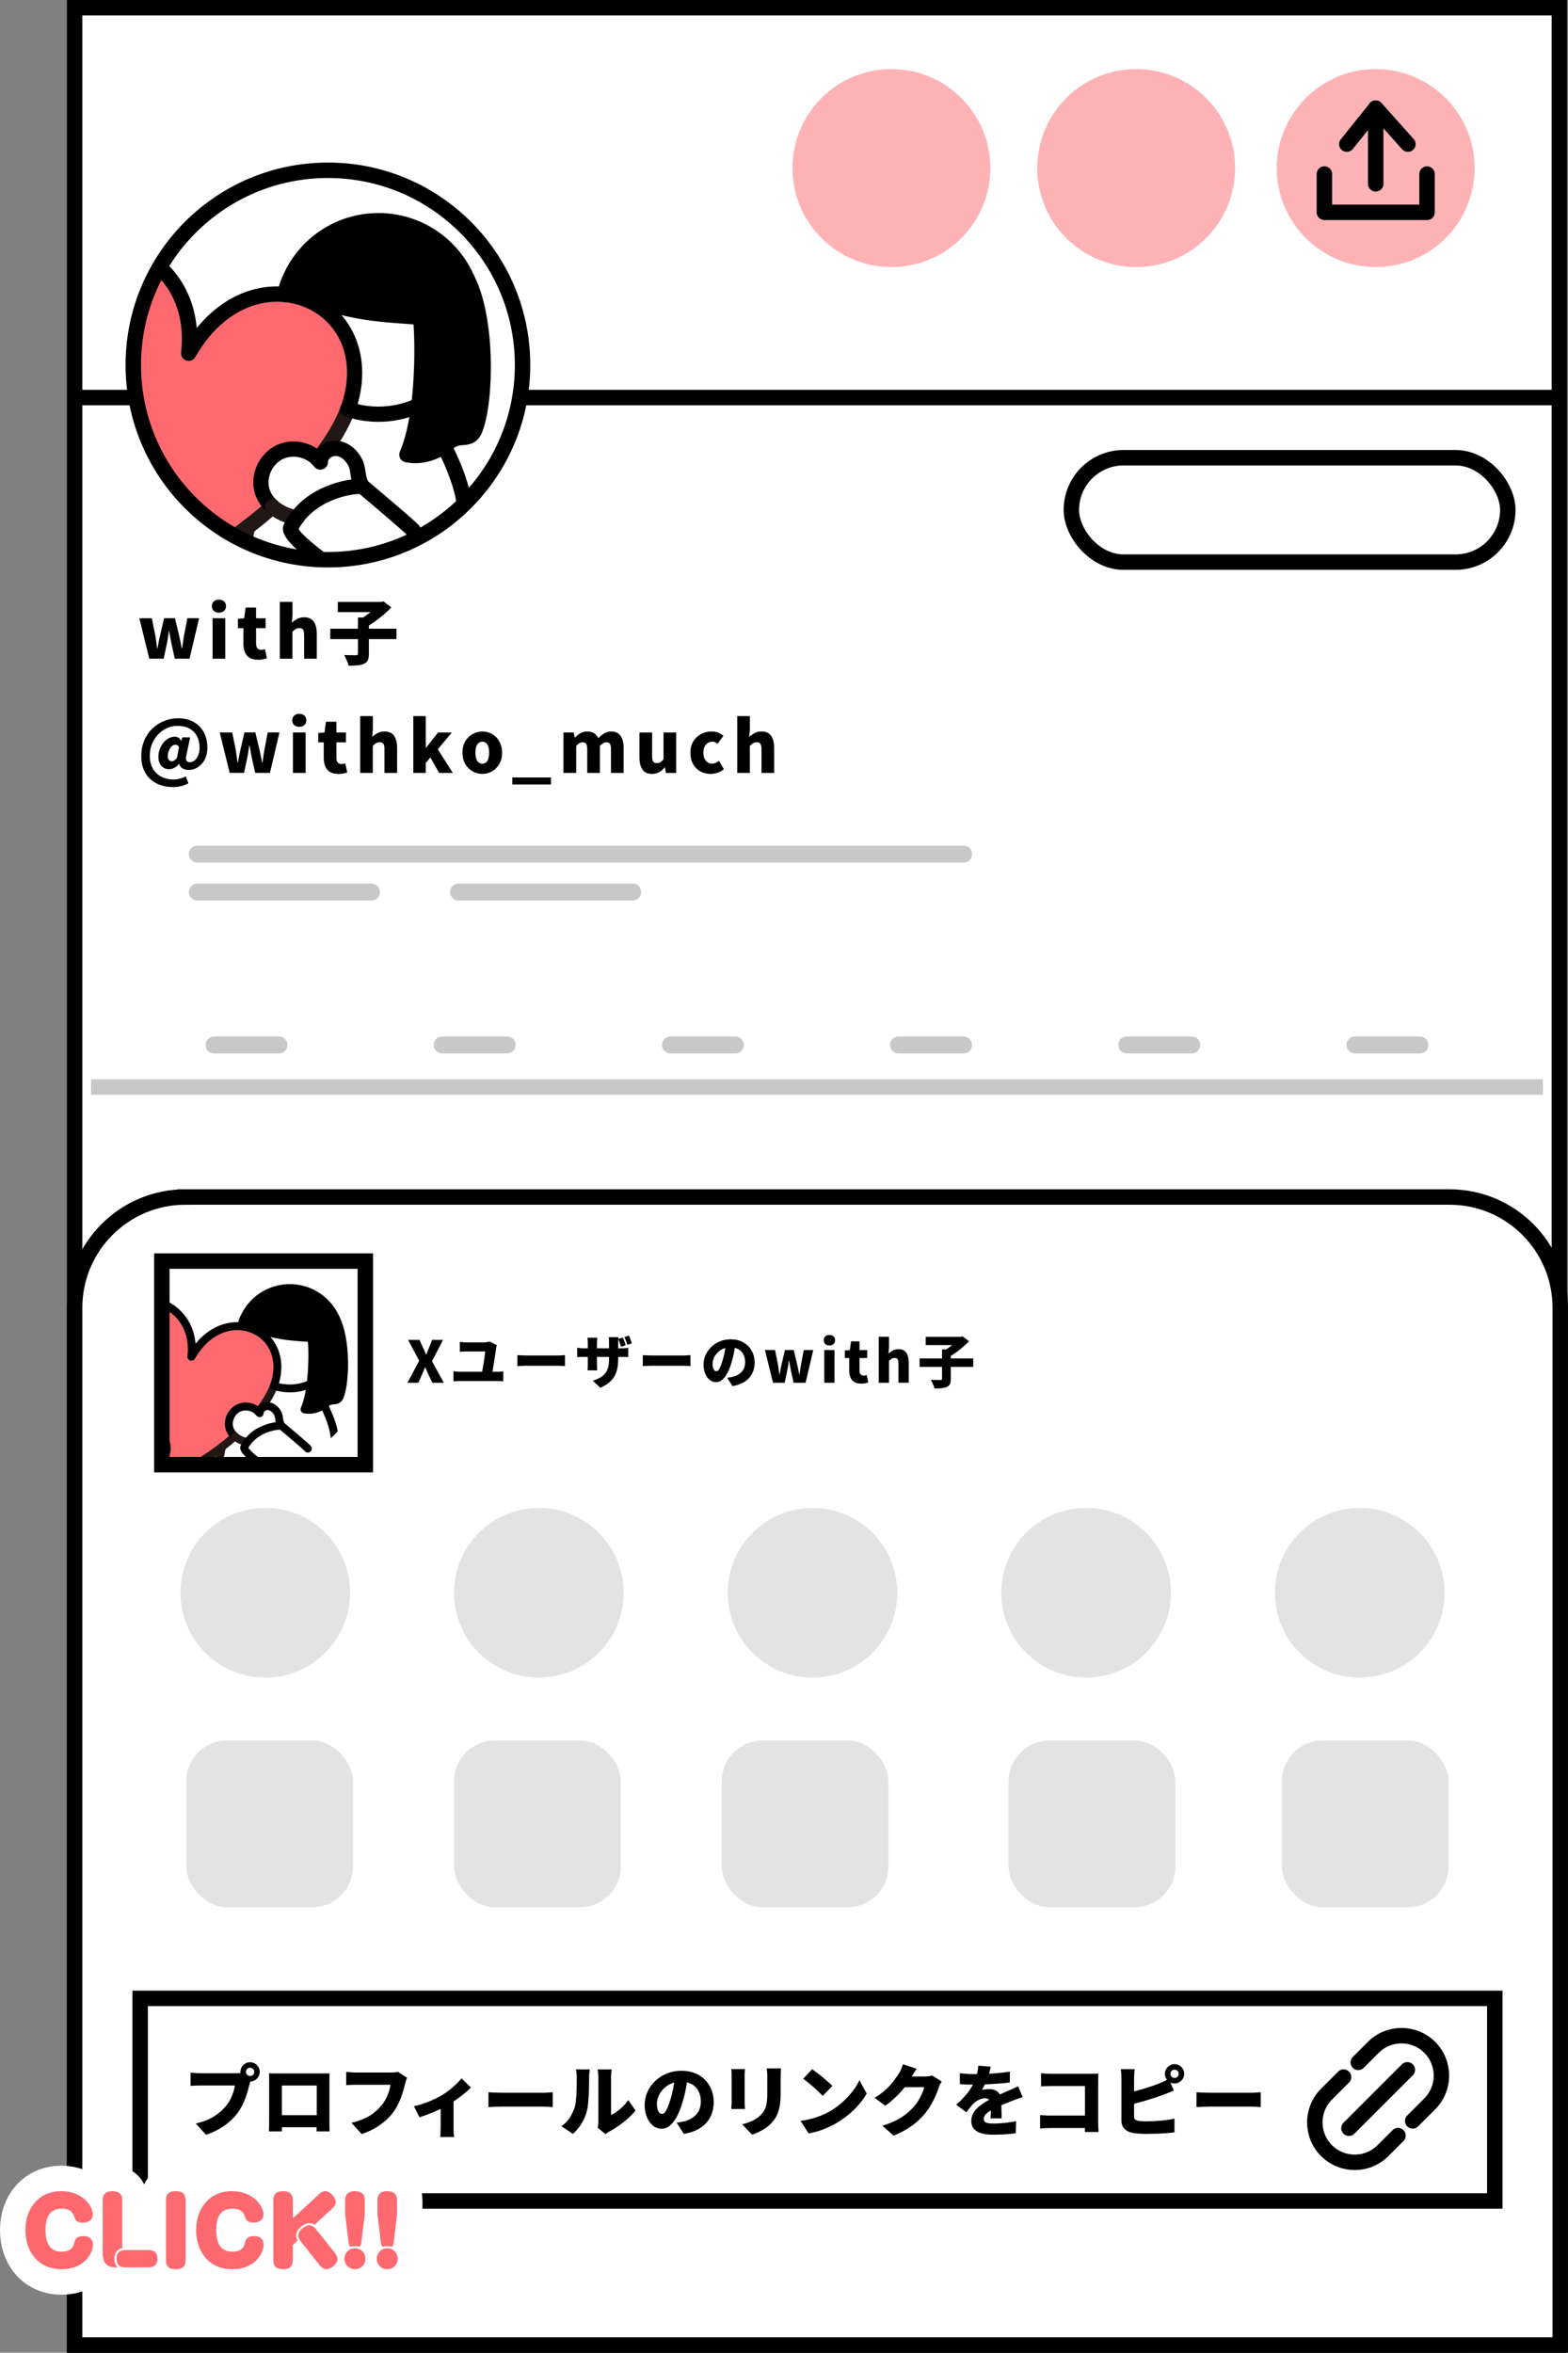 <?xml version="1.0" encoding="UTF-8"?>
<svg id="_レイヤー_2" data-name="レイヤー 2" xmlns="http://www.w3.org/2000/svg" xmlns:xlink="http://www.w3.org/1999/xlink" viewBox="0 0 406.34 609.44">
  <rect x="0" y="0" width="406.34" height="609.44" fill="#808080" stroke="none"/>
  <defs>
    <style>
      .cls-1, .cls-2, .cls-3, .cls-4 {
        fill: none;
      }

      .cls-2, .cls-3, .cls-5 {
        stroke-linecap: round;
        stroke-linejoin: round;
      }

      .cls-2, .cls-6, .cls-7, .cls-4 {
        stroke: #000;
      }

      .cls-2, .cls-6, .cls-8, .cls-4 {
        stroke-width: 4px;
      }

      .cls-9, .cls-10 {
        fill: #fd696f;
      }

      .cls-9, .cls-11 {
        opacity: .5;
      }

      .cls-3 {
        stroke-width: 4.39px;
      }

      .cls-3, .cls-8 {
        stroke: #c8c8c8;
      }

      .cls-5 {
        stroke: #fff;
        stroke-width: 13.18px;
      }

      .cls-5, .cls-6, .cls-7, .cls-12, .cls-8 {
        fill: #fff;
      }

      .cls-13 {
        fill: #d9e4ea;
      }

      .cls-14 {
        fill: #221613;
      }

      .cls-6, .cls-7, .cls-8, .cls-4 {
        stroke-miterlimit: 10;
      }

      .cls-7 {
        stroke-width: 2.83px;
      }

      .cls-11 {
        fill: #c8c8c8;
      }

      .cls-15 {
        clip-path: url(#clippath-1);
      }

      .cls-16 {
        fill: #221714;
      }

      .cls-17 {
        clip-path: url(#clippath);
      }
    </style>
    <clipPath id="clippath">
      <circle class="cls-1" cx="84.98" cy="94.55" r="50.44"/>
    </clipPath>
    <clipPath id="clippath-1">
      <path class="cls-1" d="M94.46,353.04c0,14.44-11.71,26.15-26.15,26.15-30.19,0-26.15,4.88-26.15-26.15,0-29.03-2.19-26.15,26.15-26.15,14.44,0,26.15,11.71,26.15,26.15Z"/>
    </clipPath>
  </defs>
  <g id="design">
    <g>
      <rect class="cls-6" x="19.34" y="2" width="384.76" height="605.44"/>
      <line class="cls-6" x1="18.94" y1="102.98" x2="404.5" y2="102.98"/>
      <g>
        <path d="M38.69,170.63l-2.58-10.48h3.24l.94,4.68c.08.53.16,1.05.22,1.56.06.52.13,1.04.22,1.58h.09c.1-.54.19-1.07.29-1.59.09-.52.2-1.04.32-1.56l1.09-4.68h2.82l1.12,4.68c.12.53.23,1.05.33,1.56.1.52.2,1.04.31,1.58h.09c.09-.54.16-1.07.23-1.58.07-.51.14-1.04.23-1.56l.9-4.68h3.04l-2.47,10.48h-3.83l-.88-4c-.1-.49-.19-.99-.28-1.48s-.18-1.03-.28-1.59h-.09c-.09.56-.17,1.1-.24,1.59-.07.5-.16.99-.26,1.48l-.85,4h-3.74Z"/>
        <path d="M56.74,158.7c-.55,0-.99-.15-1.33-.46-.33-.31-.5-.72-.5-1.23s.17-.91.5-1.22c.33-.31.77-.46,1.33-.46s.98.15,1.32.46c.34.31.51.71.51,1.22s-.17.93-.51,1.23-.78.46-1.32.46ZM55.1,170.63v-10.48h3.28v10.48h-3.28Z"/>
        <path d="M66.79,170.89c-.87,0-1.58-.17-2.13-.52-.55-.35-.95-.83-1.2-1.46-.25-.62-.38-1.34-.38-2.16v-4.03h-1.42v-2.43l1.62-.13.37-2.78h2.71v2.78h2.47v2.56h-2.47v4c0,.58.13.99.38,1.24s.57.38.95.38c.17,0,.34-.02.52-.06.17-.04.32-.09.44-.14l.52,2.38c-.27.09-.6.17-.99.26s-.85.13-1.39.13Z"/>
        <path d="M72.52,170.63v-14.71h3.28v3.54l-.17,1.86c.38-.36.83-.68,1.35-.98.52-.29,1.14-.44,1.85-.44,1.14,0,1.97.38,2.49,1.14s.77,1.8.77,3.11v6.48h-3.28v-6.08c0-.72-.1-1.21-.29-1.47s-.5-.39-.92-.39c-.37,0-.68.08-.94.24s-.55.39-.87.7v7h-3.28Z"/>
        <path d="M85.59,162.86h17.16v2.69h-17.16v-2.69ZM87.54,155.93h11.36v2.63h-11.36v-2.63ZM92.77,159.95h2.82v9.43c0,.71-.09,1.27-.28,1.67-.18.4-.53.7-1.03.91-.49.21-1.07.34-1.73.4-.66.06-1.41.09-2.23.07-.05-.27-.14-.57-.27-.91-.13-.34-.27-.67-.42-1-.15-.33-.3-.61-.45-.85.39.01.8.02,1.21.04.42.01.79.02,1.13.02h.71c.21,0,.35-.03.42-.08.07-.05.11-.16.11-.32v-9.37ZM98.04,155.93h.72l.61-.15,2.04,1.55c-.58.61-1.23,1.23-1.96,1.86s-1.49,1.22-2.27,1.79c-.79.56-1.57,1.06-2.34,1.47-.13-.2-.31-.42-.52-.65-.21-.24-.42-.48-.64-.71-.22-.23-.42-.43-.59-.59.65-.33,1.3-.73,1.96-1.21s1.25-.95,1.79-1.45.94-.93,1.21-1.31v-.61Z"/>
      </g>
      <g>
        <circle class="cls-7" cx="84.98" cy="94.55" r="50.44"/>
        <g class="cls-17">
          <g>
            <path d="M105.44,117.78c3.34.71,6.86-.31,9.66-2.28.39-.26.75-.54,1.1-.85,2.94-2.51,5.58.07,6.96-3.55,2.99-7.88,3.02-28.66-1.98-38.63-.01-.06-.04-.1-.07-.15-3.84-8.91-12.71-15.16-23.03-15.16s-19.2,6.25-23.03,15.16c7.99,7.95,20.52,8.97,31.75,9.72.77.04,1.59.11,2.14.61.26.25.92,11.6-.43,22.36-.58,4.69-1.54,9.27-3.09,12.78Z"/>
            <path class="cls-12" d="M100.97,299.47l.24,2.74.13,1.5c.6-1.03,1.2-2.45,1.8-4.23-.64-.11-1.31-.14-1.95-.04-.07,0-.14,0-.21.03Z"/>
            <path class="cls-12" d="M100.7,296.09l.17,2.03.11,1.35c.07-.03.14-.03.21-.03.64-.1,1.31-.07,1.95.04.11-.38.24-.75.36-1.16,3.24-10.54,7.42-30.67,9.95-52.94-5.07,1.96-10.26,3.52-15.44,4.5v.07s2.69,46.14,2.69,46.14Z"/>
            <path class="cls-14" d="M103.13,299.49c-.6,1.78-1.2,3.2-1.8,4.23l-.13-1.5-.24-2.74c-.77.1-1.48.13-2.14.5l-1.02.33c-5.99,4.04-10.94,7.74-16.93,11.78,3.37,2.17,7.53,4.26,10.65,5.99,4.11-2.37,11.65-8.07,15.55-10.26l1.16-.71c.52-2.41-.51-5.07-2.49-6.52-.78-.56-1.67-.92-2.62-1.1Z"/>
            <path class="cls-12" d="M76.96,134.06c-.07.08-.14.18-.21.28-.52.71-.97,1.48-1.39,2.31-1.07,2.14,10.51,10.72,20.14,16.54,5.18,3.13,9.79,5.46,11.58,5.57,3.63.22,7.55-4.11,10.23-9.59.2-.4.39-.82.57-1.24,1.09-2.46,1.92-5.08,2.37-7.59,1.64-9.24-1.34-16.97-5.15-24.84-2.8,1.98-6.32,2.99-9.66,2.28,1.55-3.51,2.51-8.09,3.09-12.78-.13.07-.26.13-.4.18-1.68.75-3.47,1.32-5.33,1.67-1.53.29-3.09.45-4.71.45-2.77,0-5.44-.46-7.95-1.29-1.61,4.34-4.34,8.74-7.73,12.97h0c.22.24.42.47.6.71-.06-2.1,2.21-3.74,4.3-3.55,2.09.21,3.83,1.82,4.76,3.7.93,1.89.43,3.88,1.77,6.15h0c-2.14-.2-11.6.97-16.89,8.06Z"/>
            <path class="cls-12" d="M79.63,290.91c.25-.1.54-1.55.88-4.02-.89-.18-1.81-.18-2.7,0,.6,1.38,1.21,2.71,1.82,4.02Z"/>
            <path class="cls-12" d="M77.29,285.72c.17.39.33.78.52,1.17.89-.18,1.81-.18,2.7,0,.06-.46.13-.96.18-1.5.88-7.27,1.98-20.72,3.19-34.43-4.55-.22-8.99-1.06-13.23-2.65l-.03.06c1.06,20.83,5.26,26.19,6.67,37.35Z"/>
            <path class="cls-12" d="M90.14,105.99h0c2.51.85,5.18,1.31,7.95,1.31,1.62,0,3.17-.15,4.71-.45,1.87-.35,3.65-.92,5.33-1.67.14-.06.28-.11.4-.18,1.35-10.76.7-22.11.43-22.36-.56-.5-1.38-.57-2.14-.61-11.23-.75-23.76-1.77-31.75-9.72-.56,1.27-1,2.59-1.32,3.95h0c11.29,1.02,20.52,11.07,17.61,25.57-.28,1.38-.68,2.76-1.21,4.15Z"/>
            <path class="cls-14" d="M82.46,287.67c-.6-.38-1.27-.63-1.95-.78-.33,2.48-.63,3.93-.88,4.02-.61-1.31-1.23-2.65-1.82-4.02-1.02.2-1.81.33-2.6.99l-.5.15c-5.04,3.45-10.09,6.89-15.17,10.78,3.55,2.1,7.1,4.19,10.72,6.5,3.65-2.42,11.47-7.62,15.12-10.02l-.1-.72c.61-2.58-.57-5.48-2.81-6.89Z"/>
            <path class="cls-12" d="M76.96,134.06c5.29-7.09,14.74-8.26,16.89-8.05h0c-1.34-2.28-.84-4.27-1.77-6.17-.93-1.88-2.67-3.49-4.76-3.7-2.09-.19-4.36,1.45-4.3,3.55-.18-.24-.38-.47-.6-.7h0c-2.44-2.56-6.54-3.41-9.77-1.95-3.52,1.6-5.64,5.78-4.86,9.55.38,1.82,1.42,3.44,2.81,4.65h0c1.49,1.32,4.36,2.74,6.36,2.81Z"/>
            <path class="cls-12" d="M64.14,136.55c-2.16,10.13-6.17,32.72-6.17,35.18,0,1.96,1.55,4.62,4.41,7.24.17.13.32.28.49.42,5.62,4.84,15.76,9.4,28.86,8.81,9.73-.43,16.87-4.25,21.34-7.6.67-.5,1.27-.99,1.81-1.45,2.52-2.16,3.8-3.83,3.8-3.83,0,0,.97-7.94-.79-27.4-.18.42-.38.84-.57,1.24-2.69,5.48-6.6,9.81-10.23,9.59-1.8-.11-6.4-2.44-11.58-5.57-9.63-5.82-21.22-14.39-20.14-16.54.42-.84.88-1.6,1.39-2.31.07-.1.14-.2.21-.28-2-.07-4.87-1.49-6.36-2.8h0c-2.13,1.87-4.3,3.65-6.46,5.29Z"/>
            <path class="cls-13" d="M83.88,250.96c4.64.24,9.37-.17,14.13-1.07,5.18-.97,10.37-2.53,15.44-4.5.61-.22,1.21-.46,1.81-.71,1.16-.47,2.59-.46,3.33-1.46.5-.68.6-1.57.68-2.42,1-10.39-1.06-54.21-4.37-61.62v-.03c-.56.46-1.16.95-1.82,1.45-4.47,3.35-11.61,7.17-21.34,7.6-13.1.58-23.23-3.97-28.86-8.81-.17-.14-.32-.29-.49-.42-6.42,15.88-7.68,43.03-5.93,60.07,4.32,4.34,9.1,7.35,14.2,9.26h0c4.23,1.6,8.67,2.44,13.23,2.66Z"/>
            <path class="cls-10" d="M72.64,117.05c3.23-1.46,7.34-.61,9.77,1.94,3.38-4.23,6.11-8.63,7.73-12.97h0c.53-1.41.93-2.78,1.21-4.16,2.91-14.51-6.32-24.56-17.61-25.56h0c-8.56-.79-18.31,3.63-24.84,15.23,3.66-31.32-38.28-38.6-39.24-12.33-.51,13.92,4.23,28.52,10.52,40.75,1.18-1.75,3.51-2.27,5.44-1.96,1.49.24,2.76.96,3.06,1.95,1.66,5.33-.56,4.65-.43,7.42.13,2.77,3.4.45,5.39,2.39,2.26,2.21,4.62,8.44,1.34,11.96,3.22,3.47,6.14,5.86,8.39,6.84,3.88-.77,12.15-5.35,20.76-11.97,2.16-1.64,4.33-3.42,6.46-5.3-1.39-1.21-2.44-2.83-2.81-4.65-.78-3.77,1.34-7.95,4.86-9.55Z"/>
            <path class="cls-12" d="M28.69,119.91c-.31-.99-1.57-1.71-3.06-1.95-1.94-.31-4.26.21-5.44,1.96-.33.49-.57,1.07-.7,1.77-.93,5.47,1.75,18.11,4.06,20.34,1.13,1.09,3.31,1.6,5.53,1.59,2.31-.03,4.65-.65,5.81-1.82.04-.04.07-.07.1-.11,3.29-3.52.92-9.74-1.34-11.96-1.99-1.95-5.26.38-5.39-2.39-.13-2.77,2.09-2.09.43-7.42Z"/>
            <path class="cls-16" d="M69.29,129.77c-2.09,1.84-4.22,3.59-6.36,5.22-8.28,6.38-15.77,10.47-19.33,11.46-1.91-1-4.43-3.14-7.17-6.1-.74-.8-1.99-.85-2.79-.1-.8.74-.85,1.99-.1,2.79,2.4,2.58,5.91,5.95,9.06,7.3.25.11.51.16.78.16.13,0,.25-.01.38-.04,4.46-.88,13.13-5.84,21.57-12.34,2.2-1.68,4.41-3.49,6.57-5.39.82-.72.9-1.97.17-2.78-.72-.82-1.97-.9-2.78-.17Z"/>
            <path class="cls-16" d="M88.29,105.32c-1.45,3.91-3.95,8.09-7.42,12.43-.68.85-.54,2.09.31,2.77.36.29.8.43,1.23.43.58,0,1.15-.25,1.54-.74,3.73-4.67,6.43-9.22,8.03-13.52.38-1.02-.14-2.16-1.16-2.54-1.02-.38-2.16.14-2.54,1.16Z"/>
            <path d="M48.3,93.39c.89.29,1.87-.09,2.33-.91,5.48-9.73,14.05-15.05,22.94-14.25,1.09.1,2.04-.7,2.14-1.79.1-1.09-.7-2.05-1.79-2.14-8.56-.8-16.8,3.13-22.94,10.66-.71-7.95-4.46-14.73-10.78-19.17-7.14-5.03-16.19-6.08-23.05-2.68-5.83,2.89-9.2,8.57-9.47,15.99-.59,16.08,5.51,31.57,10.74,41.72.35.68,1.04,1.07,1.76,1.07.3,0,.61-.07.9-.22.97-.5,1.35-1.69.85-2.66-5.01-9.74-10.87-24.54-10.31-39.77.22-5.99,2.74-10.35,7.28-12.6,5.49-2.73,13.14-1.77,19.02,2.37,6.82,4.8,10.11,12.92,9.02,22.27-.11.93.46,1.81,1.35,2.11Z"/>
            <path d="M73.46,118.84c2.42-1.1,5.67-.45,7.53,1.5.75.79,2,.81,2.79.06.79-.75.82-2,.06-2.79-3.02-3.16-8.07-4.15-12.02-2.37-4.38,1.99-6.95,7.04-5.98,11.74.44,2.15,1.67,4.19,3.45,5.74.37.32.83.48,1.29.48.55,0,1.1-.23,1.49-.68.72-.82.63-2.07-.19-2.78-1.13-.99-1.9-2.25-2.17-3.56-.6-2.9,1.04-6.13,3.74-7.35Z"/>
            <path d="M88.3,105.29c-.09.22-.13.46-.13.7v.02c0,1.09.88,1.97,1.97,1.97.86,0,1.6-.56,1.87-1.34.56-1.47.99-2.95,1.28-4.41,1.46-7.26.11-14.14-3.79-19.36-3.65-4.88-9.33-8-15.58-8.56-1.1-.1-2.04.71-2.14,1.79-.1,1.08.71,2.04,1.79,2.14,5.13.46,9.79,3,12.77,6.99,2.28,3.05,4.66,8.34,3.08,16.21-.25,1.26-.63,2.55-1.12,3.84Z"/>
            <path class="cls-16" d="M66.12,136.51c0-1.09-.88-1.97-1.97-1.97-.88,0-1.63.58-1.88,1.38-.03.07-.05.15-.06.23-2,9.4-6.21,32.77-6.21,35.59,0,2.63,1.8,5.72,5.06,8.7.04.04.09.08.14.12.06.04.11.1.17.15l.22.19c6.87,5.92,17.19,9.34,27.96,9.34.76,0,1.51-.02,2.27-.05,10.36-.46,17.92-4.6,22.44-7.99.7-.53,1.33-1.04,1.91-1.53,2.65-2.26,4.03-4.05,4.08-4.13.21-.28.35-.61.39-.96.04-.33.98-8.34-.78-27.73-.01-1.08-.89-1.92-1.97-1.92s-1.97.92-1.97,2.01c0,.06,0,.12,0,.18,1.47,16.16,1.02,24.33.85,26.43-.51.59-1.58,1.75-3.17,3.11-.52.44-1.08.9-1.72,1.38-4.07,3.06-10.89,6.79-20.25,7.21-15.69.72-25.01-6.2-27.5-8.35l-.14-.13c-.11-.1-.22-.2-.34-.29-2.74-2.52-3.71-4.66-3.71-5.73,0-2.18,3.87-24.16,6.1-34.68.05-.18.08-.36.08-.54Z"/>
            <path class="cls-16" d="M81.91,250.78l-.78,8.94c-.88,10.18-1.72,19.79-2.4,25.46-.04.36-.08.7-.12,1.02l-.05.42c-.28,2.05-.46,2.86-.54,3.16-.36.52-.47,1.2-.22,1.84.3.78,1.05,1.26,1.84,1.26.24,0,.48-.04.71-.13,1.33-.51,1.61-1.79,2.13-5.63l.05-.42c.04-.35.09-.72.13-1.08.69-5.7,1.53-15.35,2.41-25.56l.78-8.93c.1-1.09-.71-2.04-1.79-2.14-1.09-.1-2.04.71-2.14,1.79ZM78.92,289.07h0,0Z"/>
            <path class="cls-16" d="M79.22,285.19c-.55-4.18-1.47-7.58-2.45-11.17-1.65-6.05-3.52-12.91-4.17-25.75-.06-1.09-.96-1.96-2.07-1.87-1.09.05-1.93.98-1.87,2.07.67,13.27,2.6,20.35,4.3,26.59,1,3.69,1.87,6.88,2.38,10.91.02.18.09.41.17.58.17.39.34.78.5,1.13.61,1.4,1.23,2.75,1.85,4.07.34.72,1.05,1.14,1.79,1.14.28,0,.56-.06.84-.19.99-.46,1.41-1.64.95-2.62-.61-1.29-1.21-2.61-1.82-4.01-.13-.28-.25-.56-.38-.87Z"/>
            <path class="cls-16" d="M111.49,245.16c-2.44,21.41-6.12,39.11-8.91,49.25l-2.58-44.58c-.06-1.09-1-1.93-2.08-1.86-1.09.06-1.92,1-1.86,2.08l2.68,46.18.64,7.63c.07.86.69,1.57,1.53,1.76.14.03.29.05.43.05.69,0,1.35-.36,1.71-.98.66-1.14,1.31-2.65,1.98-4.66l.36-1.14c2.9-9.43,7.27-29.04,10.03-53.3.12-1.08-.65-2.06-1.74-2.18-1.08-.12-2.06.65-2.18,1.74Z"/>
            <path class="cls-16" d="M103.47,297.54c-.85-.15-1.67-.17-2.45-.07-.11,0-.26.02-.43.06l-.18.02c-.68.08-1.51.17-2.35.6l-.86.28c-.17.06-.34.14-.49.24-3.01,2.03-5.8,4-8.49,5.91-2.68,1.9-5.46,3.86-8.44,5.87-.55.37-.88.99-.87,1.66,0,.66.35,1.28.9,1.64,2.5,1.61,5.41,3.17,7.98,4.55.98.53,1.92,1.03,2.79,1.51.3.16.63.25.96.25s.68-.09.98-.26c2.09-1.2,5.01-3.22,7.83-5.17,2.85-1.97,5.79-4.01,7.77-5.11l1.16-.71c.46-.28.78-.74.9-1.27.68-3.17-.63-6.6-3.27-8.53-.99-.71-2.14-1.19-3.43-1.44ZM101.72,301.3s0,0,0,0c0,0,0,0,0,0ZM100.99,299.47h-.01.01ZM106.12,306.09c-2.07,1.16-4.95,3.16-8.01,5.27-2.34,1.62-4.75,3.29-6.62,4.44-.59-.32-1.2-.65-1.83-.99-1.64-.88-3.43-1.84-5.13-2.82,2.07-1.43,4.04-2.83,5.97-4.19,2.61-1.85,5.31-3.75,8.19-5.7l.76-.25c.12-.04.24-.09.35-.16.21-.12.54-.16,1.06-.22l.36-.04s.08-.01.12-.02c.04,0,.09,0,.13-.01.39-.06.85-.05,1.28.03.69.13,1.31.39,1.82.75,1.14.84,1.84,2.32,1.81,3.74l-.28.17Z"/>
            <path class="cls-16" d="M83.51,285.99c-.76-.47-1.62-.82-2.57-1.03-.01,0-.03,0-.04,0-1.16-.24-2.33-.24-3.53,0-1,.19-2.03.39-3.08,1.13l-.17.05c-.19.06-.37.15-.54.26l-.77.53c-4.73,3.24-9.62,6.59-14.49,10.31-.52.4-.81,1.03-.77,1.68.04.66.4,1.25.96,1.58l.82.48c3.21,1.9,6.53,3.87,9.85,5.98.32.21.69.31,1.06.31s.76-.11,1.09-.33c3.65-2.42,11.47-7.61,15.11-10.02.63-.42.97-1.16.87-1.91l-.05-.39c.6-3.28-.94-6.86-3.77-8.64ZM83.35,294.1c-.01.06-.02.11-.03.17-3.54,2.34-9.5,6.3-13.09,8.68-2.41-1.52-4.81-2.95-7.15-4.34,4.01-2.97,8.05-5.74,11.98-8.42l.52-.36.21-.07c.25-.08.48-.2.68-.36.37-.31.75-.39,1.74-.58.63-.13,1.27-.13,1.9,0,.5.11.94.29,1.31.52,1.52.96,2.36,3.01,1.94,4.76Z"/>
            <path d="M93.85,118.97c-1.34-2.7-3.76-4.53-6.35-4.79-1.69-.17-3.47.46-4.75,1.66-.43.4-.78.84-1.05,1.32-.25.1-.48.24-.68.44-.77.77-.77,2.02,0,2.79.16.16.3.33.43.5.52.68,1.42.95,2.22.66.81-.28,1.34-1.06,1.32-1.91-.01-.41.28-.75.46-.92.46-.42,1.12-.66,1.67-.62,1.21.12,2.46,1.15,3.19,2.61.28.57.38,1.25.5,2.03.18,1.19.4,2.66,1.34,4.25.37.62,1.03.97,1.7.97.34,0,.69-.09,1-.27.94-.55,1.25-1.76.7-2.7-.55-.93-.68-1.81-.83-2.83-.15-.97-.31-2.07-.87-3.19Z"/>
            <path class="cls-16" d="M71.9,129.78c-.82-.72-2.07-.64-2.78.18-.72.82-.64,2.07.18,2.79,1.74,1.53,4.99,3.2,7.73,3.29,1.08,0,1.92-.86,1.94-1.94.02-1.08-.86-1.97-1.94-2.01-1.49-.05-3.94-1.26-5.13-2.31Z"/>
            <path class="cls-16" d="M30.58,119.33c-.53-1.7-2.26-2.94-4.64-3.31-3.01-.48-5.91.62-7.38,2.8-.5.73-.84,1.58-1.01,2.55-.96,5.61,1.52,19.09,4.64,22.09,1.99,1.92,5.37,2.14,6.83,2.14h.09c3.04-.04,5.73-.94,7.19-2.41.08-.09.15-.16.21-.23,4.16-4.58,1.27-11.94-1.47-14.64-1.48-1.45-3.34-1.45-4.48-1.45-.09,0-.2,0-.3,0,.03-.27.13-.45.29-.79.72-1.44,1.22-2.94.04-6.74ZM20.19,119.93h.01-.01ZM33.36,140.57s.03-.05.05-.07c-.02.02-.03.04-.05.07ZM30.52,130.81h.04c.94,0,1.41.03,1.71.32,1.57,1.54,3.69,6.62,1.28,9.21-.03.03-.06.06-.08.1-.59.57-2.21,1.19-4.39,1.21-2.11-.01-3.6-.51-4.15-1.03-1.66-1.6-4.38-13.39-3.49-18.57.07-.41.2-.73.38-1,0,0,0,0,0-.01.56-.84,1.68-1.18,2.74-1.18.26,0,.52.02.76.06.92.15,1.42.5,1.49.59.81,2.59.52,3.16.2,3.81-.33.66-.79,1.57-.72,3.12.15,3.36,3.18,3.39,4.23,3.39Z"/>
            <path d="M75.43,132.8c-.1.12-.19.25-.28.37-.58.8-1.09,1.64-1.56,2.59-1.07,2.14.72,4.67,6.6,9.32,3.86,3.06,9.21,6.72,14.29,9.79,4.26,2.58,9.89,5.69,12.48,5.85.13,0,.25.01.38.01,4.08,0,8.44-3.96,11.75-10.71.21-.43.41-.87.6-1.3,1.18-2.68,2.04-5.45,2.5-8.04,1.81-10.18-1.63-18.45-5.32-26.04-.48-.98-1.66-1.39-2.64-.91-.98.48-1.39,1.66-.91,2.64,3.4,7.01,6.59,14.61,4.98,23.63-.4,2.28-1.18,4.75-2.23,7.15-.17.39-.35.79-.53,1.16-2.52,5.15-5.94,8.67-8.34,8.49-.75-.05-3.94-1.21-10.68-5.29-9.78-5.91-17.85-12.27-19.15-14.46.3-.56.62-1.07.98-1.56.04-.06.08-.12.18-.25,4.32-5.79,12.04-7.27,14.65-7.28,1.12.94,7.29,6.13,10.55,9.01,1.14,1.01,1.57,1.42,1.73,1.58.36.52.95.85,1.62.85,1.09,0,1.97-.88,1.97-1.97,0-1.01-.36-1.33-2.71-3.41-3.56-3.15-10.51-8.97-10.78-9.2l-.32-.28c-.31-.27-.69-.43-1.09-.47-.04,0-.09-.01-.13-.01h0c-3-.27-13.01,1.26-18.6,8.76ZM105.13,137.43h0ZM105.13,137.45h0Z"/>
            <path d="M107.58,103.27c-.06.03-.12.05-.26.11-1.59.71-3.23,1.22-4.9,1.53-3.9.75-7.88.48-11.66-.78-1.03-.35-2.15.21-2.5,1.25-.34,1.03.21,2.15,1.25,2.5,2.78.93,5.66,1.39,8.57,1.39,1.72,0,3.38-.16,5.07-.48,1.96-.37,3.91-.97,5.7-1.78.22-.09.43-.18.63-.29.94-.52,1.26-1.69.76-2.64-.5-.95-1.7-1.31-2.67-.82Z"/>
            <path d="M98.09,55.18c-10.82,0-20.57,6.42-24.83,16.34-.61,1.39-1.09,2.83-1.44,4.3-.03.15-.05.31-.05.46,0,1.09.88,1.97,1.97,1.97.95,0,1.74-.67,1.93-1.57.29-1.21.69-2.41,1.2-3.59,3.65-8.48,11.97-13.97,21.21-13.97s17.56,5.48,21.21,13.97c.43,1,1.6,1.46,2.59,1.03,1-.43,1.46-1.59,1.03-2.59-4.28-9.93-14.03-16.35-24.84-16.35Z"/>
            <path class="cls-16" d="M63.12,177.14c-1.01-.41-2.16.08-2.57,1.09-6.39,15.82-7.89,43.24-6.06,61.01.05.45.24.87.56,1.19,4.29,4.31,9.23,7.55,14.7,9.64.07.03.14.07.21.09,4.26,1.6,8.91,2.53,13.82,2.77.89.05,1.8.07,2.71.07,3.8,0,7.79-.39,11.88-1.17,5.06-.95,10.37-2.5,15.75-4.58.64-.23,1.27-.48,1.89-.74.28-.12.59-.19.9-.27.99-.25,2.35-.6,3.27-1.85.83-1.13.96-2.44,1.05-3.4,1-10.32-1.01-54.74-4.53-62.61-.45-.99-1.61-1.44-2.61-1-1,.45-1.44,1.61-1,2.61,2.96,6.61,5.25,49.86,4.21,60.62-.05.5-.12,1.19-.31,1.45-.09.12-.75.29-1.07.37-.43.11-.92.24-1.43.44-.57.24-1.14.46-1.76.69-5.19,2.01-10.27,3.49-15.09,4.4-4.78.91-9.37,1.25-13.67,1.04-4.42-.21-8.6-1.04-12.43-2.45-.07-.03-.13-.06-.2-.09-4.81-1.8-9.18-4.6-13-8.31-1.67-17.31-.2-43.41,5.87-58.43.41-1.01-.08-2.16-1.09-2.57Z"/>
            <path d="M103.64,116.99c-.24.54-.22,1.17.05,1.7.27.53.77.91,1.35,1.03.84.18,1.71.27,2.59.27,2.93,0,5.96-.99,8.59-2.85.46-.31.89-.64,1.27-.98.83-.71,1.55-.77,2.55-.86,1.5-.13,3.77-.33,4.97-3.5,3.07-8.09,3.38-29.22-2-40.11-.05-.13-.1-.21-.12-.26-.49-.97-1.65-1.32-2.62-.83-.9.45-1.28,1.53-.96,2.46.03.1.07.2.12.29,4.84,9.65,4.61,29.92,1.9,37.05-.32.85-.37.86-1.63.97-1.19.1-2.98.26-4.79,1.81-.29.25-.58.48-.94.72-1.8,1.27-3.8,2-5.74,2.13.98-2.95,1.74-6.56,2.26-10.77.8-6.37,1.48-22.48-.21-24.07-1.1-.99-2.51-1.07-3.33-1.12-10.17-.68-22.84-1.53-30.5-9.15-.77-.77-2.02-.77-2.79,0-.77.77-.77,2.02,0,2.79,8.71,8.66,22.18,9.56,33.04,10.29.09,0,.28.01.46.03.22,2.82.53,11.75-.6,20.73-.64,5.14-1.63,9.26-2.94,12.23ZM107.62,84.08h-.01.01Z"/>
          </g>
        </g>
        <circle class="cls-4" cx="84.98" cy="94.55" r="50.44"/>
      </g>
      <line class="cls-8" x1="23.59" y1="281.58" x2="399.85" y2="281.58"/>
      <line class="cls-3" x1="51.14" y1="231.08" x2="96.27" y2="231.08"/>
      <g>
        <line class="cls-3" x1="55.47" y1="270.68" x2="72.3" y2="270.68"/>
        <line class="cls-3" x1="114.61" y1="270.68" x2="131.43" y2="270.68"/>
        <line class="cls-3" x1="173.74" y1="270.68" x2="190.57" y2="270.68"/>
        <line class="cls-3" x1="232.87" y1="270.68" x2="249.7" y2="270.68"/>
        <line class="cls-3" x1="292" y1="270.68" x2="308.83" y2="270.68"/>
        <line class="cls-3" x1="351.14" y1="270.68" x2="367.97" y2="270.68"/>
      </g>
      <line class="cls-3" x1="118.83" y1="231.08" x2="163.96" y2="231.08"/>
      <g>
        <path d="M44.69,203.87c-1.06,0-2.07-.16-3.04-.48s-1.83-.81-2.59-1.47c-.75-.66-1.35-1.49-1.79-2.49-.44-1-.66-2.18-.66-3.54,0-1.49.25-2.83.75-4.03.5-1.2,1.2-2.24,2.09-3.1.89-.87,1.92-1.53,3.08-2,1.16-.47,2.39-.7,3.69-.7,1.53,0,2.86.32,3.99.97s1.99,1.53,2.61,2.67c.61,1.13.92,2.45.92,3.93,0,.97-.14,1.82-.43,2.55-.29.73-.67,1.34-1.15,1.82-.48.49-1,.85-1.57,1.09-.57.24-1.14.36-1.7.36-.6,0-1.13-.14-1.59-.41s-.75-.67-.86-1.19h-.05c-.28.42-.67.75-1.16,1.01-.49.26-.95.39-1.38.39-.83,0-1.51-.29-2.03-.88s-.77-1.36-.77-2.33c0-.65.11-1.29.33-1.91.22-.62.53-1.18.91-1.68.39-.5.84-.89,1.36-1.18.52-.29,1.08-.43,1.68-.43.34,0,.65.08.92.25.27.17.49.43.66.8h.04l.33-.88h1.99l-.98,4.7c-.28,1.15.02,1.73.92,1.73.43,0,.83-.15,1.22-.46.38-.31.69-.74.93-1.3.24-.56.36-1.21.36-1.96s-.1-1.45-.31-2.13c-.21-.68-.54-1.29-.99-1.82s-1.05-.96-1.79-1.27c-.74-.31-1.63-.47-2.67-.47-.9,0-1.77.18-2.61.54-.85.36-1.61.89-2.29,1.58-.68.69-1.22,1.51-1.63,2.46-.41.95-.61,2.02-.61,3.19,0,1.04.17,1.95.5,2.72.33.77.79,1.4,1.36,1.91.58.5,1.23.88,1.97,1.12.74.25,1.51.37,2.32.37.54,0,1.1-.08,1.68-.23.58-.15,1.07-.34,1.49-.56l.7,1.77c-.64.34-1.29.59-1.97.75-.68.16-1.39.24-2.15.24ZM44.55,197.19c.21,0,.42-.07.63-.2.21-.13.44-.37.7-.72l.5-2.76c-.1-.2-.23-.34-.39-.44-.16-.1-.34-.15-.55-.15-.29,0-.56.09-.81.28-.25.18-.45.43-.62.73s-.29.62-.39.96c-.09.34-.14.66-.14.97,0,.44.09.78.29,1,.19.23.45.34.78.34Z"/>
        <path d="M59.52,200.21l-2.58-10.48h3.24l.94,4.68c.09.53.16,1.05.22,1.56.06.52.14,1.04.22,1.58h.09c.1-.54.19-1.07.29-1.59s.2-1.04.32-1.56l1.09-4.68h2.82l1.12,4.68c.12.53.23,1.05.33,1.56.1.52.2,1.04.31,1.58h.09c.08-.54.16-1.07.23-1.58.07-.51.14-1.04.23-1.56l.9-4.68h3.04l-2.47,10.48h-3.83l-.88-4c-.1-.49-.19-.99-.28-1.48s-.18-1.03-.28-1.59h-.09c-.09.56-.17,1.1-.24,1.59-.07.5-.16.99-.26,1.48l-.85,4h-3.74Z"/>
        <path d="M77.56,188.28c-.55,0-.99-.15-1.33-.46-.33-.31-.5-.72-.5-1.23s.17-.91.5-1.22c.33-.31.77-.46,1.33-.46s.98.15,1.32.46c.34.31.51.71.51,1.22s-.17.93-.51,1.23c-.34.31-.78.46-1.32.46ZM75.92,200.21v-10.48h3.28v10.48h-3.28Z"/>
        <path d="M87.61,200.47c-.87,0-1.58-.17-2.13-.52-.55-.35-.95-.83-1.2-1.46-.25-.62-.38-1.34-.38-2.16v-4.03h-1.42v-2.43l1.62-.13.37-2.78h2.71v2.78h2.47v2.56h-2.47v4c0,.58.13.99.38,1.24s.57.38.95.38c.17,0,.34-.02.52-.06.17-.04.32-.09.44-.14l.52,2.38c-.27.09-.6.17-.99.26s-.85.13-1.39.13Z"/>
        <path d="M93.34,200.21v-14.71h3.28v3.54l-.17,1.86c.38-.36.83-.68,1.35-.98.52-.29,1.14-.44,1.85-.44,1.14,0,1.97.38,2.49,1.14s.77,1.8.77,3.11v6.48h-3.28v-6.08c0-.72-.1-1.21-.29-1.47s-.5-.39-.92-.39c-.37,0-.68.08-.94.24s-.55.39-.87.7v7h-3.28Z"/>
        <path d="M107.11,200.21v-14.71h3.22v8.18h.09l3.09-3.94h3.59l-3.65,4.36,3.9,6.11h-3.55l-2.26-3.98-1.21,1.38v2.6h-3.22Z"/>
        <path d="M124.99,200.47c-.88,0-1.72-.22-2.5-.65-.79-.44-1.42-1.07-1.91-1.89s-.73-1.81-.73-2.96.24-2.14.73-2.96,1.12-1.44,1.91-1.88c.79-.44,1.62-.65,2.5-.65.66,0,1.3.12,1.92.37.61.25,1.16.6,1.64,1.08s.86,1.05,1.14,1.72c.28.67.42,1.45.42,2.32,0,1.15-.24,2.14-.73,2.96-.49.82-1.12,1.45-1.9,1.89-.78.44-1.61.65-2.5.65ZM124.99,197.82c.41,0,.74-.12,1-.35.26-.23.46-.56.58-.99.12-.43.18-.93.18-1.51s-.06-1.08-.18-1.5c-.12-.42-.32-.75-.58-.99-.26-.23-.6-.35-1-.35s-.74.12-1,.35-.46.56-.59.99c-.13.42-.19.92-.19,1.5s.06,1.08.19,1.51.33.76.59.99.6.35,1,.35Z"/>
        <path d="M132.76,203.21v-1.82h10.02v1.82h-10.02Z"/>
        <path d="M146.02,200.21v-10.48h2.67l.24,1.33h.06c.43-.43.89-.8,1.38-1.11.49-.31,1.09-.47,1.8-.47s1.32.15,1.78.44c.46.29.83.72,1.1,1.29.45-.47.94-.87,1.46-1.21.51-.34,1.12-.52,1.82-.52,1.14,0,1.97.38,2.5,1.14s.78,1.8.78,3.11v6.48h-3.28v-6.08c0-.72-.09-1.21-.29-1.47s-.49-.39-.91-.39c-.23,0-.49.08-.77.23-.28.15-.58.39-.9.71v7h-3.28v-6.08c0-.72-.1-1.21-.29-1.47s-.5-.39-.92-.39c-.23,0-.49.08-.77.23-.28.15-.58.39-.88.71v7h-3.28Z"/>
        <path d="M168.98,200.47c-1.15,0-1.99-.38-2.5-1.15-.52-.77-.77-1.8-.77-3.1v-6.48h3.28v6.08c0,.71.1,1.2.29,1.46s.5.4.92.4c.37,0,.68-.08.95-.25.26-.17.53-.44.8-.82v-6.87h3.28v10.48h-2.67l-.24-1.44h-.07c-.43.52-.9.93-1.42,1.23s-1.13.46-1.84.46Z"/>
        <path d="M184.13,200.47c-.98,0-1.87-.22-2.65-.65-.79-.44-1.41-1.07-1.87-1.89s-.69-1.81-.69-2.96.25-2.14.76-2.96c.51-.82,1.18-1.44,2.03-1.88s1.75-.65,2.72-.65c.64,0,1.21.1,1.71.3.5.2.95.48,1.34.82l-1.53,2.08c-.23-.2-.46-.34-.67-.42s-.43-.13-.65-.13c-.48,0-.9.12-1.25.35-.36.23-.63.56-.82.99-.19.42-.29.92-.29,1.5s.1,1.08.29,1.51.46.76.8.99.71.35,1.13.35c.33,0,.65-.07.96-.21.31-.14.6-.32.87-.52l1.27,2.15c-.51.45-1.08.77-1.7.96-.62.18-1.21.28-1.76.28Z"/>
        <path d="M191.05,200.21v-14.71h3.28v3.54l-.17,1.86c.38-.36.83-.68,1.35-.98.52-.29,1.14-.44,1.85-.44,1.14,0,1.97.38,2.49,1.14s.77,1.8.77,3.11v6.48h-3.28v-6.08c0-.72-.1-1.21-.29-1.47s-.5-.39-.92-.39c-.37,0-.68.08-.94.24s-.55.39-.87.7v7h-3.28Z"/>
      </g>
      <rect class="cls-6" x="277.64" y="118.57" width="113.1" height="27.04" rx="13.52" ry="13.52"/>
      <line class="cls-3" x1="51.14" y1="221.25" x2="249.7" y2="221.25"/>
      <circle class="cls-9" cx="356.51" cy="43.54" r="25.64"/>
      <circle class="cls-9" cx="294.44" cy="43.54" r="25.64"/>
      <circle class="cls-9" cx="231.01" cy="43.54" r="25.64"/>
      <polyline class="cls-2" points="343.21 45.08 343.21 55 369.81 55 369.81 45.08"/>
      <line class="cls-2" x1="356.51" y1="47.62" x2="356.51" y2="28.01"/>
      <polyline class="cls-2" points="349.02 37.34 356.51 28.01 364.85 37.34"/>
      <path class="cls-6" d="M48.02,310.07h327.63c15.83,0,28.68,12.85,28.68,28.68v268.69H19.34v-268.69c0-15.83,12.85-28.68,28.68-28.68Z"/>
      <g>
        <path d="M105.59,358.19l3.04-5.71-2.88-5.4h2.97l.9,2c.13.26.26.54.38.83.12.3.27.63.42.98h.06c.13-.36.25-.69.37-.98.12-.3.23-.58.34-.83l.8-2h2.82l-2.86,5.52,3.06,5.59h-2.97l-1.03-2.16c-.13-.29-.26-.58-.39-.89-.13-.3-.28-.62-.43-.96h-.06c-.13.34-.26.66-.38.96-.12.3-.25.6-.38.89l-.95,2.16h-2.83Z"/>
        <path d="M117.53,355.2c.25.04.51.07.78.1s.53.04.78.04h9.87c.29,0,.56-.01.81-.04.25-.03.47-.06.66-.09v2.62c-.22-.03-.47-.05-.76-.07-.29-.02-.53-.02-.72-.02h-9.87c-.24,0-.5,0-.77.02-.27.01-.54.04-.8.07v-2.62ZM128.75,348.45c-.04.12-.08.27-.11.44-.04.17-.06.29-.07.35-.04.3-.09.68-.16,1.13-.07.46-.15.95-.23,1.48-.08.53-.17,1.05-.25,1.57-.08.52-.16,1-.23,1.44s-.13.8-.18,1.08h-2.67c.04-.23.09-.51.14-.83s.11-.68.18-1.06c.06-.38.13-.76.19-1.16.06-.39.12-.77.17-1.13s.09-.69.13-.98.06-.52.07-.7h-4.74c-.31,0-.62,0-.93.02s-.61.03-.9.05v-2.54c.26.03.56.06.92.08.35.03.65.04.9.04h4.27c.15,0,.33,0,.55-.03.22-.02.43-.05.63-.08.2-.04.36-.07.46-.11l1.88.94Z"/>
        <path d="M134.07,351.03c.2.01.46.03.77.04.31.02.63.04.96.04s.61.01.85.01h7.92c.34,0,.67-.01,1.01-.04.33-.03.61-.05.83-.06v2.85c-.19,0-.46-.03-.83-.05-.36-.02-.7-.04-1.01-.04h-7.92c-.43,0-.89,0-1.38.03-.49.02-.89.04-1.2.06v-2.85Z"/>
        <path d="M149.58,349.09c.12.02.26.04.42.07.16.02.34.05.55.07.21.02.45.03.72.03h9.72c.44,0,.78,0,1.04-.03.25-.02.51-.05.77-.09v2.39c-.21-.02-.45-.03-.73-.04s-.63,0-1.06,0h-9.74c-.27,0-.5,0-.7,0s-.38.01-.53.02-.31.02-.46.03v-2.45ZM154.8,346.52c-.02.18-.04.4-.07.65-.03.25-.04.54-.04.86v5.25c0,.24,0,.47.02.68,0,.21.02.4.03.57s.02.31.03.44h-2.52c.02-.13.03-.28.04-.44,0-.16.02-.35.03-.57,0-.21.01-.44.01-.68v-5.26c0-.25,0-.49-.03-.74-.02-.24-.04-.49-.07-.75h2.56ZM160.2,351.95c0,.89-.07,1.7-.21,2.44-.14.74-.38,1.42-.72,2.04-.34.62-.81,1.18-1.41,1.68s-1.37.96-2.29,1.37l-1.94-1.82c.75-.25,1.38-.52,1.92-.83.53-.3.96-.67,1.3-1.1s.58-.95.74-1.55c.16-.6.24-1.32.24-2.17v-4.16c0-.31,0-.58-.02-.83-.02-.24-.04-.46-.07-.65h2.57c-.02.19-.04.41-.07.65-.02.24-.04.52-.04.83v4.1ZM161.41,346.46c.1.2.19.42.28.66.09.24.17.48.25.72.08.23.14.44.19.63l-1.19.39c-.07-.22-.14-.44-.22-.67s-.15-.46-.23-.69c-.08-.23-.17-.45-.27-.66l1.18-.37ZM162.98,345.97c.1.2.2.42.29.66.09.24.18.48.27.72.08.23.15.45.2.63l-1.18.37c-.1-.32-.21-.66-.34-1.01-.13-.36-.27-.69-.42-1l1.18-.37Z"/>
        <path d="M166.58,351.03c.2.01.46.03.77.04.31.02.63.04.96.04s.61.01.85.01h7.92c.34,0,.67-.01,1.01-.04.33-.03.61-.05.83-.06v2.85c-.19,0-.46-.03-.83-.05-.36-.02-.7-.04-1.01-.04h-7.92c-.43,0-.89,0-1.38.03-.49.02-.89.04-1.2.06v-2.85Z"/>
        <path d="M190.61,347.94c-.11.76-.24,1.56-.4,2.42-.16.86-.38,1.75-.67,2.68-.29.99-.63,1.86-1.03,2.61-.4.75-.84,1.33-1.33,1.75-.49.42-1.03.63-1.62.63-.62,0-1.17-.2-1.66-.6-.49-.4-.88-.95-1.16-1.64-.28-.69-.42-1.46-.42-2.3s.18-1.72.54-2.51c.36-.79.85-1.49,1.49-2.1.64-.61,1.38-1.08,2.24-1.43.85-.35,1.78-.52,2.77-.52s1.81.15,2.57.46c.76.3,1.41.73,1.95,1.28s.96,1.19,1.25,1.92c.29.73.43,1.52.43,2.36,0,1.04-.21,1.99-.63,2.83-.42.84-1.05,1.54-1.89,2.1-.85.56-1.91.95-3.21,1.17l-1.37-2.15c.32-.04.59-.08.81-.13s.44-.09.66-.14c.48-.12.91-.29,1.3-.51s.72-.49,1-.81c.28-.32.49-.68.64-1.1.15-.41.22-.86.22-1.35,0-.58-.08-1.1-.25-1.57-.16-.47-.41-.87-.73-1.21s-.72-.6-1.19-.78c-.47-.18-1-.27-1.61-.27-.78,0-1.46.14-2.04.41-.58.27-1.07.63-1.45,1.06s-.68.89-.87,1.38c-.19.49-.29.94-.29,1.36s.04.79.13,1.08.21.51.35.66c.14.15.31.22.48.22.2,0,.39-.1.56-.3.17-.2.34-.49.51-.89.16-.39.34-.88.51-1.45.23-.71.42-1.47.58-2.29s.27-1.62.34-2.41l2.49.07Z"/>
        <path d="M200.32,358.19l-2.09-8.49h2.62l.76,3.79c.07.43.13.85.18,1.27.05.42.11.85.18,1.28h.07c.08-.44.16-.87.23-1.29.07-.42.16-.84.26-1.26l.88-3.79h2.28l.91,3.79c.1.43.19.85.27,1.27.08.42.16.85.25,1.28h.07c.07-.44.13-.87.19-1.28.05-.42.12-.84.19-1.27l.73-3.79h2.46l-2,8.49h-3.1l-.72-3.24c-.08-.4-.15-.8-.22-1.2-.07-.4-.14-.83-.22-1.29h-.07c-.07.46-.13.89-.19,1.29-.06.4-.13.8-.21,1.2l-.69,3.24h-3.03Z"/>
        <path d="M214.94,348.52c-.45,0-.81-.12-1.07-.37-.27-.25-.4-.58-.4-1s.13-.74.4-.98c.27-.25.63-.37,1.07-.37s.79.12,1.07.37c.27.25.41.58.41.98s-.14.75-.41,1c-.27.25-.63.37-1.07.37ZM213.61,358.19v-8.49h2.65v8.49h-2.65Z"/>
        <path d="M223.08,358.4c-.71,0-1.28-.14-1.72-.42-.44-.28-.77-.68-.97-1.18s-.31-1.09-.31-1.75v-3.27h-1.15v-1.97l1.31-.1.3-2.25h2.19v2.25h2v2.07h-2v3.24c0,.47.1.8.31,1.01.2.2.46.31.77.31.14,0,.28-.02.42-.05.14-.04.26-.07.36-.11l.42,1.92c-.22.07-.48.14-.8.21s-.69.1-1.13.1Z"/>
        <path d="M227.72,358.19v-11.92h2.66v2.86l-.13,1.51c.31-.29.67-.55,1.1-.79.42-.24.92-.36,1.5-.36.92,0,1.6.31,2.01.92.42.62.63,1.46.63,2.52v5.25h-2.66v-4.92c0-.59-.08-.98-.24-1.19-.16-.21-.41-.31-.75-.31-.3,0-.55.06-.76.19-.21.13-.44.32-.7.57v5.67h-2.66Z"/>
        <path d="M238.31,351.89h13.9v2.18h-13.9v-2.18ZM239.89,346.29h9.2v2.13h-9.2v-2.13ZM244.12,349.54h2.28v7.64c0,.58-.07,1.03-.22,1.35-.15.32-.43.57-.83.74-.4.17-.87.28-1.4.33-.54.05-1.14.07-1.8.06-.04-.22-.11-.46-.22-.74s-.22-.54-.34-.81c-.12-.27-.25-.5-.37-.69.32,0,.65.02.98.03.34.01.64.02.92.02h.57c.17,0,.28-.02.34-.07s.09-.13.09-.26v-7.59ZM248.39,346.29h.58l.49-.12,1.66,1.25c-.47.5-1,1-1.59,1.51-.59.51-1.21.99-1.84,1.45-.64.46-1.27.86-1.89,1.19-.11-.16-.25-.33-.42-.53-.17-.19-.34-.38-.52-.57-.18-.19-.34-.35-.48-.48.53-.27,1.06-.59,1.59-.98.53-.38,1.01-.77,1.45-1.17s.76-.75.98-1.06v-.49Z"/>
      </g>
      <g>
        <g class="cls-15">
          <g>
            <path d="M78.91,365.08c1.73.37,3.56-.16,5.01-1.18.2-.14.39-.28.57-.44,1.52-1.3,2.89.04,3.61-1.84,1.55-4.08,1.57-14.86-1.02-20.03,0-.03-.02-.05-.04-.08-1.99-4.62-6.59-7.86-11.94-7.86s-9.95,3.24-11.94,7.86c4.14,4.12,10.64,4.65,16.46,5.04.4.02.82.06,1.11.32.14.13.48,6.01-.22,11.59-.3,2.43-.8,4.81-1.6,6.62Z"/>
            <path class="cls-12" d="M76.6,459.27l.12,1.42.06.78c.31-.53.62-1.27.93-2.19-.33-.06-.68-.07-1.01-.02-.04,0-.07,0-.11.01Z"/>
            <path class="cls-12" d="M76.45,457.52l.09,1.05.06.7s.07-.01.11-.01c.33-.05.68-.04,1.01.02.06-.19.12-.39.19-.6,1.68-5.46,3.85-15.9,5.16-27.45-2.63,1.02-5.32,1.83-8,2.33v.04s1.39,23.92,1.39,23.92Z"/>
            <path class="cls-14" d="M77.71,459.28c-.31.92-.62,1.66-.93,2.19l-.06-.78-.12-1.42c-.4.05-.77.06-1.11.26l-.53.17c-3.1,2.09-5.67,4.01-8.78,6.11,1.75,1.13,3.9,2.21,5.52,3.1,2.13-1.23,6.04-4.19,8.06-5.32l.6-.37c.27-1.25-.27-2.63-1.29-3.38-.4-.29-.87-.48-1.36-.57Z"/>
            <path class="cls-12" d="M64.15,373.52s-.07.09-.11.14c-.27.37-.51.76-.72,1.2-.56,1.11,5.45,5.56,10.44,8.57,2.68,1.62,5.07,2.83,6,2.89,1.88.12,3.91-2.13,5.3-4.97.1-.21.2-.43.3-.64.56-1.28,1-2.63,1.23-3.93.85-4.79-.69-8.8-2.67-12.87-1.45,1.02-3.28,1.55-5.01,1.18.8-1.82,1.3-4.19,1.6-6.62-.06.04-.14.06-.21.09-.87.39-1.8.69-2.76.87-.79.15-1.6.23-2.44.23-1.44,0-2.82-.24-4.12-.67-.84,2.25-2.25,4.53-4.01,6.73h0c.12.12.22.25.31.37-.03-1.09,1.15-1.94,2.23-1.84,1.08.11,1.98.95,2.47,1.92.48.98.22,2.01.92,3.19h0c-1.11-.1-6.01.51-8.75,4.18Z"/>
            <path class="cls-12" d="M65.53,454.83c.13-.05.28-.8.45-2.09-.46-.09-.94-.09-1.4,0,.31.71.63,1.41.95,2.09Z"/>
            <path class="cls-12" d="M64.32,452.14c.09.2.17.4.27.61.46-.09.94-.09,1.4,0,.03-.24.06-.5.09-.78.45-3.77,1.02-10.74,1.65-17.85-2.36-.12-4.66-.55-6.86-1.37v.03c.53,10.8,2.71,13.57,3.44,19.36Z"/>
            <path class="cls-12" d="M70.98,358.97h0c1.3.44,2.68.68,4.12.68.84,0,1.65-.08,2.44-.23.97-.18,1.89-.48,2.76-.87.07-.03.14-.06.21-.09.7-5.58.36-11.46.22-11.59-.29-.26-.71-.3-1.11-.32-5.82-.39-12.32-.92-16.46-5.04-.29.66-.52,1.34-.69,2.05h0c5.85.53,10.64,5.74,9.13,13.26-.14.71-.35,1.43-.63,2.15Z"/>
            <path class="cls-14" d="M67,453.15c-.31-.19-.66-.32-1.01-.4-.17,1.28-.32,2.04-.45,2.09-.32-.68-.64-1.37-.95-2.09-.53.1-.94.17-1.35.51l-.26.08c-2.61,1.79-5.23,3.57-7.87,5.59,1.84,1.09,3.68,2.17,5.56,3.37,1.89-1.26,5.95-3.95,7.84-5.2l-.05-.38c.32-1.33-.3-2.84-1.46-3.57Z"/>
            <path class="cls-12" d="M64.15,373.52c2.74-3.67,7.64-4.28,8.75-4.17h0c-.69-1.18-.43-2.22-.92-3.2-.48-.97-1.39-1.81-2.47-1.92-1.08-.1-2.26.75-2.23,1.84-.09-.12-.19-.25-.31-.36h0c-1.26-1.33-3.39-1.77-5.07-1.01-1.83.83-2.92,3-2.52,4.95.19.95.74,1.78,1.46,2.41h0c.77.69,2.26,1.42,3.3,1.46Z"/>
            <path class="cls-12" d="M57.5,374.81c-1.12,5.25-3.2,16.96-3.2,18.24,0,1.02.8,2.4,2.29,3.75.09.06.17.14.25.22,2.92,2.51,8.17,4.87,14.96,4.57,5.04-.22,8.75-2.2,11.06-3.94.35-.26.66-.51.94-.75,1.31-1.12,1.97-1.98,1.97-1.98,0,0,.51-4.11-.41-14.2-.09.22-.19.43-.3.64-1.39,2.84-3.42,5.09-5.3,4.97-.93-.06-3.32-1.26-6-2.89-4.99-3.02-11-7.46-10.44-8.57.22-.43.45-.83.72-1.2.04-.05.07-.1.11-.14-1.04-.04-2.53-.77-3.3-1.45h0c-1.1.97-2.23,1.89-3.35,2.74Z"/>
            <path class="cls-13" d="M67.73,434.12c2.4.12,4.86-.09,7.33-.56,2.68-.51,5.38-1.31,8-2.33.32-.12.63-.24.94-.37.6-.25,1.34-.24,1.72-.76.26-.35.31-.82.35-1.26.52-5.38-.55-28.1-2.27-31.94h0c-.28.22-.59.48-.94.74-2.32,1.74-6.02,3.72-11.06,3.94-6.79.3-12.04-2.06-14.96-4.57-.09-.07-.17-.15-.25-.22-3.33,8.23-3.98,22.31-3.07,31.14,2.24,2.25,4.72,3.81,7.36,4.8h0c2.19.83,4.5,1.26,6.86,1.38Z"/>
            <path class="cls-10" d="M61.91,364.7c1.67-.76,3.8-.32,5.07,1,1.75-2.19,3.17-4.47,4.01-6.73h0c.27-.73.48-1.44.63-2.16,1.51-7.52-3.28-12.73-9.13-13.25h0c-4.44-.41-9.49,1.88-12.87,7.9,1.9-16.24-19.85-20.01-20.34-6.39-.27,7.22,2.19,14.79,5.46,21.12.61-.91,1.82-1.18,2.82-1.02.77.12,1.43.5,1.59,1.01.86,2.76-.29,2.41-.22,3.85.07,1.44,1.76.23,2.79,1.24,1.17,1.15,2.4,4.37.69,6.2,1.67,1.8,3.18,3.04,4.35,3.54,2.01-.4,6.3-2.77,10.76-6.21,1.12-.85,2.24-1.78,3.35-2.75-.72-.63-1.26-1.46-1.46-2.41-.4-1.96.69-4.12,2.52-4.95Z"/>
            <path class="cls-12" d="M39.13,366.19c-.16-.51-.82-.89-1.59-1.01-1-.16-2.21.11-2.82,1.02-.17.25-.3.56-.36.92-.48,2.84.91,9.39,2.11,10.54.58.56,1.72.83,2.87.82,1.2-.01,2.41-.34,3.01-.95.02-.02.04-.04.05-.06,1.7-1.83.48-5.05-.69-6.2-1.03-1.01-2.73.19-2.79-1.24-.07-1.44,1.08-1.08.22-3.85Z"/>
            <path class="cls-16" d="M60.17,371.29c-1.08.95-2.19,1.86-3.3,2.71-4.29,3.31-8.18,5.43-10.02,5.94-.99-.52-2.29-1.63-3.72-3.16-.38-.41-1.03-.44-1.45-.05-.41.38-.44,1.03-.05,1.45,1.24,1.34,3.07,3.08,4.7,3.79.13.05.27.08.41.08.07,0,.13,0,.2-.02,2.31-.46,6.81-3.03,11.18-6.4,1.14-.87,2.29-1.81,3.41-2.8.42-.37.46-1.02.09-1.44-.37-.42-1.02-.46-1.44-.09Z"/>
            <path class="cls-16" d="M70.02,358.62c-.75,2.03-2.05,4.19-3.85,6.44-.35.44-.28,1.08.16,1.44.19.15.41.22.64.22.3,0,.6-.13.8-.38,1.93-2.42,3.34-4.78,4.17-7.01.2-.53-.07-1.12-.6-1.32-.53-.2-1.12.07-1.32.6Z"/>
            <path d="M49.29,352.44c.46.15.97-.05,1.21-.47,2.84-5.04,7.29-7.8,11.89-7.39.56.05,1.06-.36,1.11-.93.05-.56-.36-1.06-.93-1.11-4.44-.41-8.71,1.62-11.89,5.52-.37-4.12-2.31-7.64-5.59-9.94-3.7-2.61-8.39-3.15-11.95-1.39-3.02,1.5-4.77,4.44-4.91,8.29-.31,8.34,2.86,16.36,5.57,21.63.18.35.54.56.91.56.16,0,.32-.04.47-.11.5-.26.7-.88.44-1.38-2.6-5.05-5.64-12.72-5.34-20.62.11-3.11,1.42-5.37,3.77-6.53,2.85-1.41,6.81-.92,9.86,1.23,3.54,2.49,5.24,6.7,4.67,11.54-.06.48.24.94.7,1.09Z"/>
            <path d="M62.33,365.63c1.26-.57,2.94-.23,3.91.78.39.41,1.04.42,1.45.03.41-.39.42-1.04.03-1.45-1.56-1.64-4.18-2.15-6.23-1.23-2.27,1.03-3.6,3.65-3.1,6.09.23,1.12.87,2.17,1.79,2.98.19.17.43.25.67.25.29,0,.57-.12.77-.35.37-.43.33-1.07-.1-1.44-.59-.51-.99-1.17-1.13-1.85-.31-1.5.54-3.18,1.94-3.81Z"/>
            <path d="M70.03,358.61c-.04.12-.07.24-.07.36h0c0,.57.46,1.03,1.02,1.03.45,0,.83-.29.97-.69.29-.76.51-1.53.66-2.28.76-3.77.06-7.33-1.97-10.03-1.89-2.53-4.84-4.15-8.08-4.44-.57-.05-1.06.37-1.11.93-.05.56.37,1.06.93,1.11,2.66.24,5.07,1.56,6.62,3.62,1.18,1.58,2.42,4.32,1.6,8.41-.13.65-.33,1.32-.58,1.99Z"/>
            <path class="cls-16" d="M58.53,374.79c0-.57-.46-1.02-1.02-1.02-.46,0-.84.3-.97.71-.01.04-.02.08-.03.12-1.04,4.87-3.22,16.99-3.22,18.45,0,1.36.93,2.97,2.62,4.51.02.02.05.04.07.06.03.02.06.05.09.08l.11.1c3.56,3.07,8.91,4.84,14.5,4.84.39,0,.78,0,1.18-.03,5.37-.24,9.29-2.38,11.63-4.14.36-.27.69-.54.99-.79,1.37-1.17,2.09-2.1,2.12-2.14.11-.14.18-.32.2-.5.02-.17.51-4.33-.4-14.37,0-.56-.46-.99-1.02-.99s-1.02.48-1.02,1.04c0,.03,0,.06,0,.09.76,8.38.53,12.61.44,13.7-.26.31-.82.91-1.64,1.61-.27.23-.56.47-.89.71-2.11,1.59-5.65,3.52-10.5,3.74-8.14.37-12.96-3.22-14.26-4.33l-.07-.06c-.06-.05-.12-.1-.17-.15-1.42-1.31-1.93-2.41-1.93-2.97,0-1.13,2.01-12.53,3.16-17.98.03-.09.04-.19.04-.28Z"/>
            <path class="cls-16" d="M66.72,434.03l-.4,4.63c-.46,5.28-.89,10.26-1.25,13.2-.02.19-.04.36-.06.53l-.03.22c-.14,1.06-.24,1.48-.28,1.64-.19.27-.24.62-.12.95.16.41.54.66.95.66.12,0,.25-.02.37-.07.69-.27.83-.93,1.1-2.92l.03-.22c.02-.18.05-.37.07-.56.36-2.96.79-7.96,1.25-13.25l.4-4.63c.05-.56-.37-1.06-.93-1.11-.57-.05-1.06.37-1.11.93ZM65.16,453.88h0,0Z"/>
            <path class="cls-16" d="M65.32,451.87c-.28-2.16-.76-3.93-1.27-5.79-.85-3.14-1.82-6.69-2.16-13.35-.03-.56-.5-1.02-1.07-.97-.56.03-1,.51-.97,1.07.35,6.88,1.35,10.55,2.23,13.78.52,1.91.97,3.57,1.23,5.65.01.1.05.21.09.3.09.2.17.4.26.58.31.72.64,1.43.96,2.11.17.37.54.59.93.59.15,0,.29-.03.43-.1.51-.24.73-.85.49-1.36-.31-.67-.63-1.35-.94-2.08-.07-.15-.13-.29-.2-.45Z"/>
            <path class="cls-16" d="M82.05,431.12c-1.26,11.1-3.17,20.27-4.62,25.53l-1.34-23.11c-.03-.56-.52-1-1.08-.96-.56.03-.99.52-.96,1.08l1.39,23.94.33,3.96c.04.45.36.81.79.91.08.02.15.02.23.02.36,0,.7-.19.88-.51.34-.59.68-1.37,1.03-2.42l.18-.59c1.5-4.89,3.77-15.06,5.2-27.63.06-.56-.34-1.07-.9-1.13-.56-.06-1.07.34-1.13.9Z"/>
            <path class="cls-16" d="M77.89,458.27c-.44-.08-.86-.09-1.27-.04-.06,0-.14,0-.22.03h-.1c-.35.05-.78.1-1.22.32l-.44.15c-.09.03-.17.07-.25.12-1.56,1.05-3,2.07-4.4,3.06-1.39.98-2.83,2-4.37,3.04-.29.19-.45.51-.45.86,0,.34.18.66.47.85,1.29.84,2.8,1.64,4.14,2.36.51.27,1,.53,1.44.78.15.09.32.13.5.13s.35-.05.51-.14c1.08-.62,2.6-1.67,4.06-2.68,1.48-1.02,3-2.08,4.03-2.65l.6-.37c.24-.15.41-.38.46-.66.35-1.64-.33-3.42-1.7-4.42-.52-.37-1.11-.62-1.78-.75ZM76.98,460.22s0,0,0,0c0,0,0,0,0,0ZM76.6,459.27h0,0ZM79.26,462.7c-1.07.6-2.57,1.64-4.15,2.73-1.21.84-2.46,1.7-3.43,2.3-.3-.17-.62-.34-.95-.51-.85-.46-1.78-.95-2.66-1.46,1.07-.74,2.1-1.46,3.1-2.17,1.35-.96,2.75-1.95,4.25-2.96l.39-.13c.06-.02.12-.05.18-.08.11-.06.28-.08.55-.11l.19-.02s.04,0,.06-.01c.02,0,.05,0,.07,0,.2-.03.44-.02.67.02.36.07.68.2.94.39.59.43.95,1.2.94,1.94l-.14.09Z"/>
            <path class="cls-16" d="M67.54,452.28c-.39-.25-.84-.43-1.33-.53,0,0-.01,0-.02,0-.6-.12-1.21-.12-1.83,0-.52.1-1.05.2-1.6.59l-.09.03c-.1.03-.19.08-.28.13l-.4.27c-2.45,1.68-4.99,3.42-7.51,5.34-.27.21-.42.53-.4.87.02.34.21.65.5.82l.42.25c1.66.99,3.39,2.01,5.1,3.1.17.11.36.16.55.16s.39-.06.57-.17c1.89-1.25,5.95-3.95,7.84-5.19.33-.22.5-.6.45-.99l-.03-.2c.31-1.7-.49-3.56-1.95-4.48ZM67.46,456.48s-.01.06-.02.09c-1.84,1.21-4.93,3.26-6.79,4.5-1.25-.79-2.49-1.53-3.71-2.25,2.08-1.54,4.17-2.97,6.21-4.37l.27-.18.11-.03c.13-.04.25-.1.35-.19.19-.16.39-.2.9-.3.33-.07.66-.07.98,0,.26.06.49.15.68.27.79.5,1.22,1.56,1.01,2.47Z"/>
            <path d="M72.9,365.7c-.69-1.4-1.95-2.35-3.29-2.48-.88-.09-1.8.24-2.46.86-.22.21-.4.44-.54.68-.13.05-.25.13-.35.23-.4.4-.4,1.05,0,1.45.08.08.15.17.22.26.27.35.73.49,1.15.34.42-.15.69-.55.68-.99,0-.21.15-.39.24-.48.24-.22.58-.34.87-.32.63.06,1.28.6,1.65,1.35.15.3.2.65.26,1.05.09.62.21,1.38.69,2.2.19.32.53.5.88.5.18,0,.36-.05.52-.14.49-.29.65-.91.36-1.4-.28-.48-.35-.94-.43-1.47-.08-.5-.16-1.07-.45-1.66Z"/>
            <path class="cls-16" d="M61.52,371.3c-.42-.37-1.07-.33-1.44.09-.37.42-.33,1.07.09,1.44.9.79,2.59,1.66,4.01,1.7.56,0,.99-.45,1-1.01,0-.56-.45-1.02-1.01-1.04-.77-.03-2.04-.65-2.66-1.2Z"/>
            <path class="cls-16" d="M40.1,365.88c-.27-.88-1.17-1.52-2.4-1.72-1.56-.25-3.06.32-3.83,1.45-.26.38-.43.82-.52,1.32-.5,2.91.79,9.89,2.41,11.45,1.03.99,2.78,1.11,3.54,1.11h.05c1.58-.02,2.97-.49,3.73-1.25.04-.04.08-.08.11-.12,2.16-2.37.66-6.19-.76-7.59-.77-.75-1.73-.75-2.32-.75-.05,0-.1,0-.16,0,.02-.14.07-.24.15-.41.37-.75.63-1.53.02-3.49ZM34.72,366.19h0,0ZM41.54,376.9s.02-.02.03-.04c0,.01-.02.02-.03.04ZM40.07,371.84h.02c.49,0,.73.02.88.17.82.8,1.91,3.43.66,4.77-.02.02-.03.03-.04.05-.31.3-1.14.61-2.27.63-1.09,0-1.87-.27-2.15-.54-.86-.83-2.27-6.94-1.81-9.63.04-.21.1-.38.2-.52,0,0,0,0,0,0,.29-.43.87-.61,1.42-.61.13,0,.27.01.39.03.48.08.74.26.77.3.42,1.34.27,1.64.1,1.97-.17.34-.41.82-.37,1.62.08,1.74,1.65,1.76,2.19,1.76Z"/>
            <path d="M63.36,372.87c-.05.06-.1.13-.15.19-.3.41-.56.85-.81,1.34-.56,1.11.37,2.42,3.42,4.83,2,1.58,4.77,3.48,7.41,5.07,2.21,1.34,5.13,2.95,6.47,3.03.07,0,.13,0,.2,0,2.11,0,4.38-2.05,6.09-5.55.11-.22.21-.45.31-.68.61-1.39,1.06-2.83,1.3-4.17.94-5.28-.85-9.56-2.76-13.5-.25-.51-.86-.72-1.37-.47-.51.25-.72.86-.47,1.37,1.76,3.64,3.41,7.58,2.58,12.25-.21,1.18-.61,2.46-1.16,3.7-.09.2-.18.41-.28.6-1.31,2.67-3.08,4.49-4.32,4.4-.39-.02-2.04-.63-5.54-2.74-5.07-3.06-9.26-6.36-9.92-7.49.16-.29.32-.55.51-.81.02-.03.04-.06.1-.13,2.24-3,6.24-3.77,7.6-3.77.58.49,3.78,3.18,5.47,4.67.59.53.82.74.9.82.18.27.49.44.84.44.56,0,1.02-.46,1.02-1.02,0-.52-.19-.69-1.41-1.77-1.85-1.63-5.45-4.65-5.59-4.77l-.17-.14c-.16-.14-.36-.22-.57-.24-.02,0-.05,0-.07,0h0c-1.55-.14-6.74.65-9.64,4.54ZM78.75,375.27h0ZM78.75,375.28h0Z"/>
            <path d="M80.02,357.56s-.06.03-.13.06c-.82.37-1.67.63-2.54.8-2.02.39-4.08.25-6.05-.41-.54-.18-1.12.11-1.29.65-.18.54.11,1.12.65,1.29,1.44.48,2.94.72,4.44.72.89,0,1.75-.08,2.63-.25,1.02-.19,2.02-.51,2.96-.92.11-.05.22-.09.33-.15.49-.27.66-.87.39-1.37-.26-.49-.88-.68-1.38-.42Z"/>
            <path d="M75.1,332.63c-5.61,0-10.66,3.33-12.87,8.47-.32.72-.57,1.47-.74,2.23-.02.08-.03.16-.03.24,0,.57.46,1.02,1.02,1.02.49,0,.9-.35,1-.81.15-.63.36-1.25.62-1.86,1.89-4.4,6.21-7.24,11-7.24s9.1,2.84,11,7.24c.22.52.83.75,1.34.53.52-.22.76-.83.53-1.34-2.22-5.15-7.27-8.48-12.88-8.48Z"/>
            <path class="cls-16" d="M56.97,395.85c-.52-.21-1.12.04-1.33.57-3.31,8.2-4.09,22.42-3.14,31.63.02.23.13.45.29.62,2.22,2.24,4.78,3.92,7.62,5,.03.02.07.03.11.05,2.21.83,4.62,1.31,7.16,1.43.46.02.93.04,1.41.04,1.97,0,4.04-.2,6.16-.61,2.62-.49,5.38-1.3,8.16-2.37.33-.12.66-.25.98-.38.15-.06.31-.1.47-.14.51-.13,1.22-.31,1.7-.96.43-.59.5-1.27.55-1.76.52-5.35-.52-28.38-2.35-32.46-.23-.52-.84-.75-1.35-.52-.52.23-.75.84-.52,1.35,1.53,3.43,2.72,25.85,2.18,31.42-.03.26-.06.62-.16.75-.04.06-.39.15-.55.19-.22.06-.48.12-.74.23-.29.12-.59.24-.91.36-2.69,1.04-5.32,1.81-7.83,2.28-2.48.47-4.86.65-7.08.54-2.29-.11-4.46-.54-6.44-1.27-.03-.02-.07-.03-.1-.05-2.49-.93-4.76-2.38-6.74-4.31-.87-8.97-.1-22.5,3.04-30.29.21-.52-.04-1.12-.57-1.33Z"/>
            <path d="M77.98,364.67c-.12.28-.11.6.03.88.14.27.4.47.7.53.44.09.89.14,1.34.14,1.52,0,3.09-.51,4.45-1.48.24-.16.46-.33.66-.51.43-.37.8-.4,1.32-.44.78-.07,1.95-.17,2.58-1.81,1.59-4.19,1.75-15.15-1.04-20.79-.03-.06-.05-.11-.06-.13-.25-.51-.85-.68-1.36-.43-.47.23-.66.79-.5,1.27.02.05.04.1.06.15,2.51,5,2.39,15.51.98,19.2-.17.44-.19.44-.84.5-.62.05-1.55.14-2.48.94-.15.13-.3.25-.49.37-.93.66-1.97,1.04-2.97,1.1.51-1.53.9-3.4,1.17-5.58.41-3.3.76-11.65-.11-12.48-.57-.52-1.3-.56-1.73-.58-5.27-.35-11.84-.79-15.81-4.74-.4-.4-1.05-.4-1.45,0-.4.4-.4,1.05,0,1.45,4.51,4.49,11.5,4.96,17.13,5.33.05,0,.15,0,.24.01.12,1.46.28,6.09-.31,10.75-.33,2.67-.84,4.8-1.52,6.34ZM80.04,347.61h0,0Z"/>
          </g>
        </g>
        <rect class="cls-4" x="41.94" y="326.67" width="52.73" height="52.73"/>
      </g>
      <g>
        <circle class="cls-11" cx="139.65" cy="412.58" r="21.98"/>
        <circle class="cls-11" cx="68.75" cy="412.58" r="21.98"/>
        <circle class="cls-11" cx="281.46" cy="412.58" r="21.98"/>
        <circle class="cls-11" cx="352.37" cy="412.58" r="21.98"/>
        <circle class="cls-11" cx="210.56" cy="412.58" r="21.98"/>
      </g>
      <g>
        <rect class="cls-11" x="48.28" y="450.85" width="43.19" height="43.19" rx="10.54" ry="10.54"/>
        <rect class="cls-11" x="117.67" y="450.85" width="43.19" height="43.19" rx="10.54" ry="10.54"/>
        <rect class="cls-11" x="187.05" y="450.85" width="43.19" height="43.19" rx="10.54" ry="10.54"/>
        <rect class="cls-11" x="261.39" y="450.85" width="43.19" height="43.19" rx="10.54" ry="10.54"/>
        <rect class="cls-11" x="332.19" y="450.85" width="43.19" height="43.19" rx="10.54" ry="10.54"/>
      </g>
      <rect class="cls-6" x="36.32" y="517.65" width="351.05" height="52.48"/>
      <g>
        <path d="M65.15,538.42c-.11.22-.21.48-.29.8-.09.32-.17.59-.23.82-.12.47-.27,1-.43,1.6s-.37,1.22-.61,1.87c-.24.65-.53,1.3-.86,1.95-.33.65-.71,1.27-1.14,1.86-.6.81-1.32,1.57-2.15,2.29s-1.75,1.36-2.76,1.93c-1.01.57-2.11,1.05-3.29,1.44l-2.66-2.92c1.36-.31,2.53-.7,3.51-1.17.98-.47,1.83-1,2.54-1.6s1.34-1.23,1.87-1.88c.43-.54.79-1.11,1.09-1.7s.54-1.2.73-1.79.32-1.17.4-1.7h-8.87c-.5,0-.99,0-1.48.03-.49.02-.87.04-1.14.07v-3.45c.21.03.48.05.81.08.32.03.65.05.99.07.34.02.61.03.83.03h8.89c.23,0,.52,0,.87-.03.35-.02.68-.07.99-.15l2.42,1.55ZM62.31,536.69c0-.46.11-.87.34-1.25s.53-.68.91-.91.79-.34,1.25-.34.87.11,1.25.34c.38.23.68.53.91.91s.34.79.34,1.25-.11.87-.34,1.25c-.23.38-.53.68-.91.91-.38.23-.79.34-1.25.34s-.87-.11-1.25-.34-.68-.53-.91-.91c-.23-.38-.34-.79-.34-1.25ZM63.74,536.69c0,.3.1.55.31.76.21.21.46.31.76.31s.55-.1.76-.31.31-.46.31-.76-.1-.55-.31-.76c-.21-.21-.46-.31-.76-.31s-.55.1-.76.31c-.21.21-.31.46-.31.76Z"/>
        <path d="M69.72,537.07c.42.01.83.02,1.25.03.42,0,.77,0,1.07,0h12.2c.37,0,.76,0,1.16-.02-.01.34-.02.69-.03,1.08,0,.38,0,.75,0,1.1v9.83c0,.21,0,.49,0,.83s.01.67.01,1,0,.72.02,1.18h-3.38c.01-.67.03-1.24.04-1.71.01-.47.02-.91.02-1.33v-8.83h-9.03v9.77c0,.35,0,.68,0,1s.01.68.01,1.1h-3.37c.01-.42.02-.79.03-1.11,0-.32.01-.66.02-1s.01-.65.01-.94v-10.9c0-.42-.01-.78-.04-1.09ZM83.26,547.91v3.12h-11.91v-3.12h11.91Z"/>
        <path d="M105.49,538.22c-.11.21-.21.48-.29.8-.09.32-.16.59-.23.82-.12.47-.27,1-.43,1.6-.17.6-.37,1.22-.61,1.87-.24.65-.53,1.3-.86,1.96s-.71,1.27-1.14,1.86c-.6.81-1.32,1.57-2.15,2.29s-1.75,1.36-2.76,1.93c-1.01.57-2.11,1.05-3.29,1.44l-2.66-2.92c1.36-.31,2.53-.7,3.51-1.17.98-.47,1.83-1,2.55-1.6.72-.6,1.34-1.23,1.86-1.88.43-.54.79-1.1,1.09-1.7.29-.6.54-1.2.72-1.79.19-.6.32-1.17.4-1.7h-8.87c-.5,0-.99,0-1.48.03-.49.02-.87.04-1.14.07v-3.45c.21.03.48.05.81.08.32.03.65.05.99.07.33.02.61.03.83.03h8.89c.23,0,.52,0,.87-.03s.68-.07.99-.15l2.42,1.55Z"/>
        <path d="M107.26,545.59c.87-.19,1.76-.44,2.67-.76.91-.32,1.76-.66,2.55-1.03.79-.37,1.45-.71,1.97-1.02.67-.4,1.34-.86,2-1.38s1.26-1.04,1.81-1.57c.55-.53,1-1.02,1.35-1.46l2.42,2.38c-.4.44-.94.94-1.62,1.49-.68.55-1.41,1.1-2.19,1.64s-1.54,1.04-2.3,1.48c-.47.28-1.01.57-1.63.87s-1.26.58-1.92.86-1.32.53-1.95.77c-.64.24-1.21.43-1.72.59l-1.43-2.86ZM114.2,544.75l3.34-.58v6.95c0,.26,0,.54.01.87,0,.32.02.62.05.91s.06.5.1.65h-3.63c.03-.15.05-.36.06-.65s.03-.58.04-.91.02-.61.02-.87v-6.37Z"/>
        <path d="M126.57,541.96c.27.01.62.03,1.04.06.42.03.86.05,1.3.06.44.01.83.02,1.15.02h10.7c.46,0,.91-.02,1.36-.06s.82-.07,1.12-.08v3.85c-.25-.01-.63-.04-1.12-.07-.49-.03-.94-.05-1.36-.05h-10.7c-.58,0-1.2.01-1.86.04-.66.03-1.21.05-1.62.08v-3.85Z"/>
        <path d="M145.49,550.77c.91-.63,1.64-1.38,2.19-2.26.54-.87.94-1.71,1.2-2.5.15-.42.26-.94.33-1.57.07-.63.13-1.31.17-2.04s.06-1.47.07-2.21c0-.74.01-1.42.01-2.05,0-.47-.02-.87-.06-1.19s-.09-.62-.16-.89h3.59c-.05.42-.09.78-.12,1.09-.03.31-.04.62-.04.95,0,.62,0,1.32-.02,2.12s-.04,1.6-.08,2.42c-.04.82-.1,1.6-.17,2.33-.07.73-.18,1.35-.31,1.86-.31,1.17-.77,2.25-1.38,3.24-.61,1-1.35,1.89-2.23,2.68l-2.98-1.97ZM154.88,551.17c.05-.21.1-.47.13-.77.03-.29.05-.6.05-.91v-11.57c0-.5-.06-1.12-.18-1.87h3.63c-.11.77-.16,1.4-.16,1.89v9.91c.51-.21,1.03-.51,1.55-.89.52-.38,1.04-.82,1.54-1.32s.96-1.05,1.38-1.64l1.87,2.7c-.54.69-1.2,1.38-1.99,2.08-.79.7-1.6,1.34-2.44,1.92-.84.58-1.64,1.07-2.39,1.46-.24.13-.44.26-.58.37-.15.11-.28.21-.38.29l-2.04-1.67Z"/>
        <path d="M178.28,537.79c-.15,1.02-.33,2.11-.54,3.26s-.52,2.36-.91,3.63c-.39,1.34-.85,2.52-1.39,3.53-.54,1.01-1.14,1.79-1.8,2.36-.67.56-1.39.85-2.19.85-.83,0-1.58-.27-2.25-.82s-1.19-1.28-1.57-2.22c-.38-.93-.58-1.97-.58-3.11s.24-2.33.73-3.4c.48-1.07,1.16-2.01,2.02-2.83.86-.82,1.87-1.46,3.02-1.93,1.16-.47,2.4-.71,3.75-.71s2.45.21,3.48.61c1.03.41,1.91.98,2.64,1.72.73.74,1.29,1.6,1.68,2.59s.58,2.05.58,3.19c0,1.41-.28,2.68-.85,3.82-.56,1.14-1.42,2.08-2.56,2.84s-2.59,1.29-4.33,1.58l-1.85-2.9c.43-.05.79-.11,1.09-.17.3-.06.59-.12.89-.19.65-.16,1.23-.39,1.75-.69.52-.29.97-.66,1.35-1.09s.67-.92.87-1.48c.2-.56.3-1.17.3-1.82,0-.78-.11-1.48-.33-2.12-.22-.63-.55-1.18-.99-1.63-.44-.46-.97-.81-1.6-1.05-.63-.24-1.36-.36-2.18-.36-1.05,0-1.96.18-2.75.55-.79.37-1.44.85-1.96,1.43-.52.58-.92,1.21-1.18,1.86-.26.66-.39,1.27-.39,1.83s.06,1.07.18,1.46c.12.4.28.7.47.9.19.2.41.3.65.3.27,0,.52-.13.76-.4.24-.27.46-.67.69-1.2.22-.53.45-1.19.7-1.96.31-.95.57-1.99.79-3.09.21-1.11.37-2.19.46-3.25l3.37.1Z"/>
        <path d="M193.05,535.98c-.01.25-.03.49-.05.71s-.03.51-.03.88v6.85c0,.25,0,.56.03.93.02.36.04.68.05.95h-3.55c.01-.2.03-.49.06-.87.03-.38.04-.72.04-1.03v-6.83c0-.19,0-.44-.02-.75-.01-.31-.03-.59-.06-.85h3.53ZM202.38,535.8c-.01.3-.03.62-.05.98-.02.36-.03.76-.03,1.2v4.39c0,1.01-.06,1.9-.17,2.68-.11.78-.28,1.47-.49,2.08s-.47,1.14-.78,1.61c-.3.47-.65.91-1.04,1.31-.44.47-.96.9-1.54,1.28-.58.38-1.17.71-1.76.98-.59.27-1.14.48-1.63.64l-2.56-2.7c1.05-.23,1.97-.54,2.77-.94.8-.4,1.5-.9,2.11-1.52.34-.36.61-.73.83-1.1.21-.37.38-.77.49-1.21s.19-.93.24-1.47c.05-.54.07-1.17.07-1.86v-4.17c0-.44-.01-.84-.04-1.2-.03-.36-.06-.68-.1-.98h3.69Z"/>
        <path d="M207.48,549.38c.99-.13,1.94-.32,2.83-.56s1.74-.52,2.53-.85c.79-.32,1.52-.67,2.18-1.05,1.21-.7,2.31-1.49,3.3-2.39s1.86-1.83,2.61-2.8c.75-.97,1.34-1.93,1.78-2.87l1.89,3.45c-.54.95-1.2,1.89-2,2.81-.79.92-1.68,1.79-2.67,2.61-.99.82-2.05,1.56-3.17,2.22-.69.4-1.42.78-2.22,1.14-.79.36-1.61.66-2.46.93-.85.26-1.69.46-2.54.59l-2.08-3.22ZM210.46,536c.35.24.76.54,1.23.9.47.36.96.74,1.46,1.15.5.41.98.81,1.43,1.21.45.4.82.76,1.12,1.08l-2.5,2.56c-.27-.29-.61-.64-1.03-1.04-.42-.4-.87-.81-1.35-1.23-.48-.42-.96-.82-1.43-1.2-.47-.38-.89-.69-1.25-.95l2.32-2.48Z"/>
        <path d="M237.56,535.88c-.28.4-.56.83-.83,1.29-.27.46-.47.8-.6,1.03-.48.85-1.08,1.71-1.78,2.59-.71.88-1.48,1.72-2.33,2.52-.85.8-1.72,1.52-2.62,2.15l-2.74-2.04c.89-.55,1.67-1.11,2.34-1.67s1.25-1.12,1.73-1.67c.48-.55.9-1.08,1.26-1.58.36-.5.67-.96.94-1.38.19-.28.39-.65.59-1.12.21-.46.37-.89.47-1.28l3.57,1.17ZM244.03,539.14c-.13.22-.27.47-.41.76-.14.29-.27.59-.37.9-.17.55-.42,1.2-.73,1.93-.31.74-.69,1.51-1.15,2.32-.46.81-.99,1.59-1.61,2.36-.98,1.2-2.12,2.27-3.41,3.21-1.29.95-2.88,1.81-4.78,2.59l-2.9-2.58c1.45-.44,2.68-.93,3.68-1.45,1-.52,1.86-1.08,2.57-1.66.71-.58,1.35-1.2,1.91-1.84.43-.47.83-1.01,1.2-1.63.37-.62.68-1.23.95-1.84.26-.61.43-1.13.51-1.56h-6.41l1.09-2.76h5.38c.33,0,.69-.02,1.06-.07s.68-.11.94-.19l2.48,1.53Z"/>
        <path d="M256.75,535.33c-.07.36-.18.84-.33,1.43-.15.59-.38,1.26-.67,2.02-.19.43-.4.88-.62,1.35-.23.47-.46.88-.68,1.23.13-.04.32-.08.56-.11.24-.03.49-.06.75-.07.26-.01.49-.02.68-.02.87,0,1.6.25,2.18.77.58.51.87,1.27.87,2.28,0,.28,0,.61,0,1s.02.78.03,1.2c.01.42.03.83.04,1.23.01.4.02.77.02,1.09h-2.9c.03-.21.05-.46.06-.75.01-.28.02-.58.03-.91s.01-.64.02-.95c0-.31,0-.6,0-.89,0-.67-.17-1.12-.49-1.36-.33-.23-.68-.35-1.04-.35-.51,0-1.04.14-1.6.41s-1.01.59-1.36.94c-.3.31-.59.65-.9,1.02-.3.37-.63.79-.98,1.26l-2.6-1.95c.81-.73,1.53-1.44,2.17-2.16.64-.71,1.19-1.45,1.66-2.21.47-.76.86-1.55,1.17-2.39.19-.54.35-1.1.47-1.68.13-.58.21-1.15.23-1.68l3.22.26ZM248.77,537.03c.51.08,1.11.14,1.79.18.69.04,1.3.06,1.83.06.87,0,1.84-.02,2.91-.06,1.07-.04,2.16-.11,3.26-.2s2.16-.23,3.15-.4l-.02,2.82c-.71.09-1.49.18-2.34.25-.85.07-1.71.13-2.58.18s-1.7.08-2.49.1c-.79.02-1.47.03-2.07.03-.27,0-.6,0-1.01,0s-.82-.02-1.25-.05c-.43-.03-.83-.05-1.21-.08v-2.82ZM265.05,543.23c-.23.07-.51.16-.85.27-.34.11-.67.23-1.01.35s-.63.24-.89.34c-.62.24-1.35.54-2.21.89-.85.35-1.74.76-2.67,1.23-.58.3-1.05.58-1.41.86-.36.28-.63.55-.81.83-.17.28-.26.57-.26.9,0,.21.04.4.13.54.09.15.23.27.42.36.19.09.45.17.78.21s.72.07,1.19.07c.9,0,1.88-.06,2.94-.17,1.06-.11,2.04-.27,2.92-.45l-.1,3.14c-.4.05-.94.11-1.6.17s-1.37.11-2.11.14c-.74.03-1.44.05-2.12.05-1.1,0-2.08-.11-2.93-.33-.85-.22-1.52-.59-2.01-1.11-.49-.52-.74-1.22-.74-2.11,0-.75.17-1.43.51-2.03.34-.6.79-1.13,1.34-1.61.55-.48,1.15-.91,1.79-1.29.64-.38,1.27-.72,1.87-1.02.62-.32,1.16-.59,1.61-.8.46-.21.88-.4,1.27-.56.39-.17.77-.34,1.15-.51.44-.19.88-.38,1.3-.57.42-.2.85-.4,1.28-.62l1.19,2.82Z"/>
        <path d="M269.54,547.89c.39.03.81.05,1.27.08.46.03.92.04,1.39.04h10.94v3.22h-10.84c-.38,0-.84.01-1.39.04-.55.03-1.01.06-1.37.1v-3.49ZM269.78,537.05c.4.04.86.07,1.36.1.5.03.94.04,1.3.04h10.28c.32,0,.69,0,1.09-.02.4-.01.68-.03.83-.04-.01.24-.03.56-.04.95-.01.39-.02.75-.02,1.09v10.46c0,.34,0,.76.03,1.27.02.51.04.96.07,1.35h-3.55c.01-.39.02-.77.03-1.13,0-.36,0-.73,0-1.11v-9.65h-8.72c-.46,0-.94,0-1.44.02-.5.01-.91.03-1.22.06v-3.39Z"/>
        <path d="M294.05,536c-.05.34-.09.74-.12,1.21-.03.47-.04.85-.04,1.15v9.89c0,.39.1.66.3.81.2.15.52.26.95.34.3.04.62.07.98.08.36.01.74.02,1.16.02.52,0,1.11-.02,1.75-.05.64-.03,1.3-.08,1.96-.14s1.29-.14,1.87-.23c.58-.09,1.08-.19,1.5-.3v3.57c-.66.09-1.41.17-2.27.23-.85.06-1.72.1-2.59.13-.87.03-1.69.04-2.44.04-.68,0-1.33-.02-1.92-.07-.6-.05-1.12-.1-1.56-.17-.93-.17-1.65-.53-2.18-1.08-.52-.54-.79-1.27-.79-2.17v-10.9c0-.15,0-.37-.02-.66-.01-.29-.03-.59-.05-.9-.02-.31-.05-.58-.09-.81h3.59ZM292.45,542.09c.67-.15,1.37-.32,2.1-.51s1.45-.4,2.17-.62,1.4-.45,2.04-.67c.64-.23,1.21-.44,1.7-.64.39-.15.78-.32,1.17-.5s.81-.42,1.27-.69l1.29,3.08c-.44.17-.9.36-1.37.55-.47.19-.88.36-1.23.49-.58.21-1.24.45-1.99.7-.75.25-1.53.49-2.35.74-.82.24-1.64.47-2.46.7-.82.22-1.59.41-2.32.57l-.02-3.18ZM301.88,537.19c0-.46.11-.87.34-1.25.23-.38.53-.68.91-.91.38-.23.79-.34,1.25-.34s.87.11,1.25.34.68.53.91.91c.23.38.34.79.34,1.25s-.11.87-.34,1.25-.53.68-.91.91-.79.34-1.25.34-.87-.11-1.25-.34c-.38-.23-.68-.53-.91-.91s-.34-.79-.34-1.25ZM303.32,537.19c0,.3.1.55.31.76.21.21.46.31.76.31s.55-.1.76-.31c.21-.21.31-.46.31-.76s-.1-.55-.31-.76c-.21-.21-.46-.31-.76-.31s-.55.1-.76.31-.31.46-.31.76Z"/>
        <path d="M310.05,541.96c.27.01.62.03,1.04.06.42.03.86.05,1.3.06.44.01.83.02,1.15.02h10.7c.46,0,.91-.02,1.36-.06s.82-.07,1.12-.08v3.85c-.25-.01-.63-.04-1.12-.07-.49-.03-.94-.05-1.36-.05h-10.7c-.58,0-1.2.01-1.86.04-.66.03-1.21.05-1.62.08v-3.85Z"/>
      </g>
      <g>
        <g>
          <path class="cls-2" d="M351.99,534.23l3.89-3.89c4.04-4.04,10.59-4.04,14.63,0,4.04,4.04,4.04,10.59,0,14.63l-4.42,4.42"/>
          <path class="cls-2" d="M362.28,553.2l-3.89,3.89c-4.04,4.04-10.59,4.04-14.63,0-4.04-4.04-4.04-10.59,0-14.63l4.42-4.42"/>
        </g>
        <line class="cls-2" x1="364.71" y1="536.15" x2="349.57" y2="551.29"/>
      </g>
      <g>
        <path class="cls-5" d="M21.48,575.73c-1.7,0-1.96-.75-2.24-1.56-.21-.61-.7-2.05-3.24-2.05s-4.2,1.47-4.2,5.6c0,3.03,1,5.55,4.06,5.55,2.73,0,3.13-1.4,3.31-2.08.33-1.12.56-1.96,2.47-1.96,1.8,0,2.45,1.12,2.45,2.17,0,2.4-2.36,6.42-8.14,6.42s-9.36-4.32-9.36-10.15,3.64-10.08,9.29-10.08,8.17,4.01,8.17,5.97c0,2.17-2.29,2.17-2.57,2.17Z"/>
        <path class="cls-5" d="M26.61,569.97c0-.54,0-2.38,2.5-2.38,1.68,0,2.57.72,2.57,2.38v12.39c-.4.09-2.03.47-2.03,2.73,0,1.42.56,1.94.93,2.24-1.94,0-3.97-.07-3.97-3.87v-13.49ZM32.49,587.33c-.47,0-2.29,0-2.29-2.24,0-1.56.89-2.24,2.29-2.24h6c1.61,0,2.31.86,2.31,2.24,0,2.24-1.82,2.24-2.31,2.24h-6Z"/>
        <path class="cls-5" d="M48.09,585.53c0,1.56-.84,2.29-2.5,2.29-1.49,0-2.57-.49-2.57-2.29v-15.65c0-1.05.35-2.29,2.5-2.29,1.24,0,2.57.3,2.57,2.29v15.65Z"/>
        <path class="cls-5" d="M65.71,575.73c-1.7,0-1.96-.75-2.24-1.56-.21-.61-.7-2.05-3.24-2.05s-4.2,1.47-4.2,5.6c0,3.03,1,5.55,4.06,5.55,2.73,0,3.13-1.4,3.31-2.08.33-1.12.56-1.96,2.47-1.96,1.8,0,2.45,1.12,2.45,2.17,0,2.4-2.36,6.42-8.14,6.42s-9.36-4.32-9.36-10.15,3.64-10.08,9.29-10.08,8.17,4.01,8.17,5.97c0,2.17-2.29,2.17-2.57,2.17Z"/>
        <path class="cls-5" d="M75.9,585.44c0,.58-.05,2.38-2.5,2.38-1.68,0-2.57-.7-2.57-2.38v-15.47c0-.56,0-2.38,2.5-2.38,1.59,0,2.57.65,2.57,2.38v4.67l6.81-6.3c.58-.56,1.21-.75,1.56-.75,1.31,0,2.75,1.68,2.75,2.8,0,.51-.28,1.1-.91,1.68l-4.6,4.25c-.23-.14-.68-.42-1.33-.42-1.33,0-3.45,1.42-3.45,3.24,0,.65.21.98.37,1.24l-1.21,1.17v3.9ZM77.93,580.61c-.21-.28-.63-.86-.63-1.54,0-1.35,1.82-2.64,2.89-2.64.42,0,1.05.21,1.73,1.05l4.92,6.18c.42.54.63,1.17.63,1.54,0,1.26-1.73,2.61-2.89,2.61-.91,0-1.63-.89-1.73-1.03l-4.92-6.18Z"/>
        <path class="cls-5" d="M94.7,585.11c0,1.54-1.26,2.71-2.71,2.71s-2.73-1.19-2.73-2.71,1.26-2.73,2.73-2.73,2.71,1.14,2.71,2.73ZM93.65,580.72c-.09.79-.23,1.03-.42,1.31-.33-.12-.58-.21-1.24-.21s-.93.09-1.24.21c-.16-.23-.35-.51-.44-1.31l-.86-7.09v-3.66c0-.58.02-2.38,2.5-2.38,1.66,0,2.57.7,2.57,2.38v3.66l-.86,7.09Z"/>
        <path class="cls-5" d="M103.07,585.11c0,1.54-1.26,2.71-2.71,2.71s-2.73-1.19-2.73-2.71,1.26-2.73,2.73-2.73,2.71,1.14,2.71,2.73ZM102.02,580.72c-.09.79-.23,1.03-.42,1.31-.33-.12-.58-.21-1.24-.21s-.93.09-1.24.21c-.16-.23-.35-.51-.44-1.31l-.86-7.09v-3.66c0-.58.02-2.38,2.5-2.38,1.66,0,2.57.7,2.57,2.38v3.66l-.86,7.09Z"/>
      </g>
      <g>
        <path class="cls-10" d="M21.48,575.73c-1.7,0-1.96-.75-2.24-1.56-.21-.61-.7-2.05-3.24-2.05s-4.2,1.47-4.2,5.6c0,3.03,1,5.55,4.06,5.55,2.73,0,3.13-1.4,3.31-2.08.33-1.12.56-1.96,2.47-1.96,1.8,0,2.45,1.12,2.45,2.17,0,2.4-2.36,6.42-8.14,6.42s-9.36-4.32-9.36-10.15,3.64-10.08,9.29-10.08,8.17,4.01,8.17,5.97c0,2.17-2.29,2.17-2.57,2.17Z"/>
        <path class="cls-10" d="M26.61,569.97c0-.54,0-2.38,2.5-2.38,1.68,0,2.57.72,2.57,2.38v12.39c-.4.09-2.03.47-2.03,2.73,0,1.42.56,1.94.93,2.24-1.94,0-3.97-.07-3.97-3.87v-13.49ZM32.49,587.33c-.47,0-2.29,0-2.29-2.24,0-1.56.89-2.24,2.29-2.24h6c1.61,0,2.31.86,2.31,2.24,0,2.24-1.82,2.24-2.31,2.24h-6Z"/>
        <path class="cls-10" d="M48.09,585.53c0,1.56-.84,2.29-2.5,2.29-1.49,0-2.57-.49-2.57-2.29v-15.65c0-1.05.35-2.29,2.5-2.29,1.24,0,2.57.3,2.57,2.29v15.65Z"/>
        <path class="cls-10" d="M65.71,575.73c-1.7,0-1.96-.75-2.24-1.56-.21-.61-.7-2.05-3.24-2.05s-4.2,1.47-4.2,5.6c0,3.03,1,5.55,4.06,5.55,2.73,0,3.13-1.4,3.31-2.08.33-1.12.56-1.96,2.47-1.96,1.8,0,2.45,1.12,2.45,2.17,0,2.4-2.36,6.42-8.14,6.42s-9.36-4.32-9.36-10.15,3.64-10.08,9.29-10.08,8.17,4.01,8.17,5.97c0,2.17-2.29,2.17-2.57,2.17Z"/>
        <path class="cls-10" d="M75.9,585.44c0,.58-.05,2.38-2.5,2.38-1.68,0-2.57-.7-2.57-2.38v-15.47c0-.56,0-2.38,2.5-2.38,1.59,0,2.57.65,2.57,2.38v4.67l6.81-6.3c.58-.56,1.21-.75,1.56-.75,1.31,0,2.75,1.68,2.75,2.8,0,.51-.28,1.1-.91,1.68l-4.6,4.25c-.23-.14-.68-.42-1.33-.42-1.33,0-3.45,1.42-3.45,3.24,0,.65.21.98.37,1.24l-1.21,1.17v3.9ZM77.93,580.61c-.21-.28-.63-.86-.63-1.54,0-1.35,1.82-2.64,2.89-2.64.42,0,1.05.21,1.73,1.05l4.92,6.18c.42.54.63,1.17.63,1.54,0,1.26-1.73,2.61-2.89,2.61-.91,0-1.63-.89-1.73-1.03l-4.92-6.18Z"/>
        <path class="cls-10" d="M94.7,585.11c0,1.54-1.26,2.71-2.71,2.71s-2.73-1.19-2.73-2.71,1.26-2.73,2.73-2.73,2.71,1.14,2.71,2.73ZM93.65,580.72c-.09.79-.23,1.03-.42,1.31-.33-.12-.58-.21-1.24-.21s-.93.09-1.24.21c-.16-.23-.35-.51-.44-1.31l-.86-7.09v-3.66c0-.58.02-2.38,2.5-2.38,1.66,0,2.57.7,2.57,2.38v3.66l-.86,7.09Z"/>
        <path class="cls-10" d="M103.07,585.11c0,1.54-1.26,2.71-2.71,2.71s-2.73-1.19-2.73-2.71,1.26-2.73,2.73-2.73,2.71,1.14,2.71,2.73ZM102.02,580.72c-.09.79-.23,1.03-.42,1.31-.33-.12-.58-.21-1.24-.21s-.93.09-1.24.21c-.16-.23-.35-.51-.44-1.31l-.86-7.09v-3.66c0-.58.02-2.38,2.5-2.38,1.66,0,2.57.7,2.57,2.38v3.66l-.86,7.09Z"/>
      </g>
    </g>
  </g>
</svg>